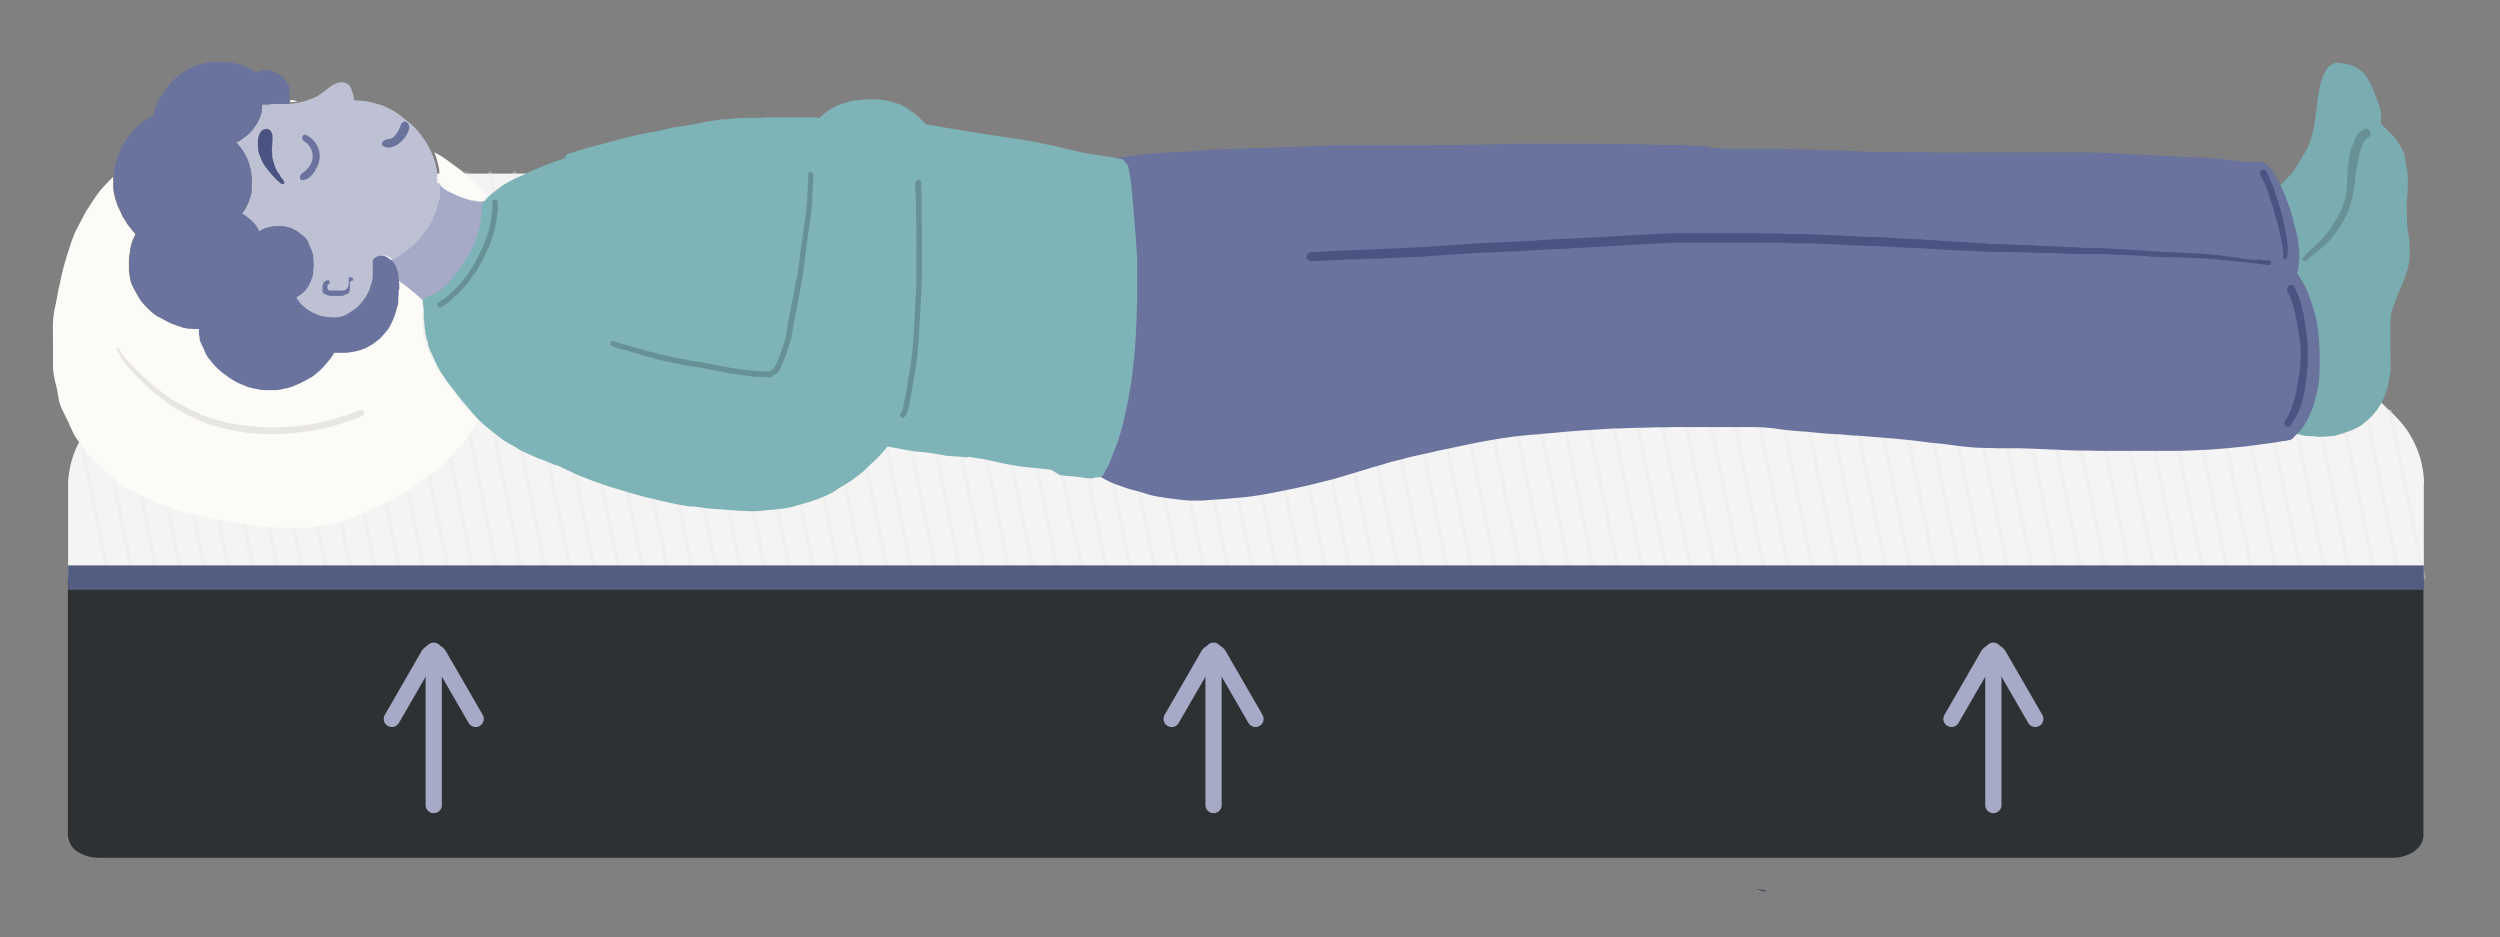 <?xml version="1.0" encoding="UTF-8"?> <svg xmlns="http://www.w3.org/2000/svg" viewBox="0 0 615.53 230.78"><rect x="0" y="0" width="615.53" height="230.78" fill="#808080" stroke="none"/><title>pressure_relief</title><g id="aa5f76d6-426e-48f8-af8c-0feb304d6abc" data-name="Draw Layer"><path d="M434.78,219.52c-.93-.19-1.83-.42-2.69-.68l2.56.37Z" fill="#273c53"></path><path d="M596.77,119.41v22.8h-580V120c0-.46,0-.93,0-1.39a21.92,21.92,0,0,1,.4-3.14,23.59,23.59,0,0,1,2.66-7.25,22.38,22.38,0,0,1,1.61-2.48,23.22,23.22,0,0,1,2-2.34c.17-.19.35-.37.54-.55l1.41-1.37L27,100l2-1.91,2.26-2.2,3.05-3h0l2.63-2.55,2.88-2.81,3-2.87,2.57-2.5,14.29-13.9,2.57-2.49,2.95-2.87,2.5-2.43,0,0,5.38-5.25,2-1.91,1.69-1.64,2-1.91,2.26-2.2,2.13-2.07.08-.07a9.28,9.28,0,0,1,6.42-2.68H523.85a6.06,6.06,0,0,1,.85,0,8.76,8.76,0,0,1,3,.86,10.29,10.29,0,0,1,2.62,1.84l4.79,4.6,2.25,2.16,2,1.87,1.12,1.08L542.41,57l2.25,2.16L547,61.42h0L550.71,65h0l3,2.89h0l3.07,3L559,72.93l4.07,3.91,8.62,8.28,1.62,1.55L576,89.24l3.07,3,2,1.87h0l5.86,5.63,1.95,1.88.6.57c.17.17.35.34.5.51a20.65,20.65,0,0,1,1.76,2,23.08,23.08,0,0,1,3.06,5.11,23.27,23.27,0,0,1,1.72,5.79,21.85,21.85,0,0,1,.31,3.53C596.77,119.2,596.77,119.3,596.77,119.41Z" fill="#f4f4f4"></path><path d="M596.68,142.21v63.43c0,2.21-1.76,4.11-4.32,5a9.56,9.56,0,0,1-2.26.51c-.35,0-.71.05-1.08.05H24.39a10.4,10.4,0,0,1-2.54-.31,8.68,8.68,0,0,1-1.91-.72,5.31,5.31,0,0,1-3.22-4.54V142.21Z" fill="#2e3133"></path><path d="M26.77,142.71a.5.5,0,0,1-.49-.4l-6.86-34a.5.5,0,1,1,1-.19l6.86,34a.48.48,0,0,1-.39.58Z" fill="#eae9e8" opacity="0.32"></path><path d="M32.77,142.71a.5.5,0,0,1-.49-.4l-8.07-40a.51.51,0,0,1,.39-.59.5.5,0,0,1,.59.4l8.07,40a.48.48,0,0,1-.39.58Z" fill="#eae9e8" opacity="0.32"></path><path d="M38.77,142.71a.5.5,0,0,1-.49-.4l-9-44.89a.5.5,0,1,1,1-.19l9,44.89a.48.48,0,0,1-.39.58Z" fill="#eae9e8" opacity="0.32"></path><path d="M44.77,142.71a.5.5,0,0,1-.49-.4l-10-49.77a.5.5,0,1,1,1-.19l10,49.77a.48.48,0,0,1-.39.58Z" fill="#eae9e8" opacity="0.32"></path><path d="M50.77,142.71a.5.5,0,0,1-.49-.4l-11-54.65a.51.51,0,0,1,.39-.59.5.5,0,0,1,.59.39l11,54.66a.48.48,0,0,1-.39.58Z" fill="#eae9e8" opacity="0.32"></path><path d="M56.77,142.71a.5.5,0,0,1-.49-.4l-12-59.52a.51.51,0,0,1,.39-.59.5.5,0,0,1,.59.4l12,59.52a.48.48,0,0,1-.39.58Z" fill="#eae9e8" opacity="0.32"></path><path d="M62.77,142.71a.5.5,0,0,1-.49-.4l-13-64.4a.51.51,0,0,1,.39-.59.49.49,0,0,1,.59.39l13,64.41a.48.48,0,0,1-.39.58Z" fill="#eae9e8" opacity="0.32"></path><path d="M68.77,142.71a.5.5,0,0,1-.49-.4L54.31,73a.51.51,0,0,1,.39-.59.5.5,0,0,1,.59.39l14,69.29a.48.48,0,0,1-.39.58Z" fill="#eae9e8" opacity="0.32"></path><path d="M74.77,142.71a.5.5,0,0,1-.49-.4l-15-74.16a.51.51,0,0,1,.39-.59.5.5,0,0,1,.59.4l15,74.16a.48.48,0,0,1-.39.58Z" fill="#eae9e8" opacity="0.32"></path><path d="M80.77,142.71a.5.5,0,0,1-.49-.4l-15.94-79a.51.51,0,0,1,.39-.59.5.5,0,0,1,.59.39l15.94,79a.48.48,0,0,1-.39.58Z" fill="#eae9e8" opacity="0.32"></path><path d="M86.77,142.71a.5.5,0,0,1-.49-.4L69.36,58.4a.51.51,0,0,1,.39-.59.5.5,0,0,1,.59.4l16.92,83.91a.48.48,0,0,1-.39.58Z" fill="#eae9e8" opacity="0.32"></path><path d="M92.77,142.71a.5.5,0,0,1-.49-.4L74.37,53.52a.51.51,0,0,1,.39-.59.49.49,0,0,1,.59.4l17.91,88.79a.48.48,0,0,1-.39.58Z" fill="#eae9e8" opacity="0.32"></path><path d="M98.77,142.71a.5.5,0,0,1-.49-.4L79.39,48.64a.51.51,0,0,1,.39-.59.49.49,0,0,1,.59.4l18.89,93.67a.48.48,0,0,1-.39.58Z" fill="#eae9e8" opacity="0.32"></path><path d="M104.77,142.71a.5.5,0,0,1-.49-.4L84.47,44.1a.51.51,0,0,1,.39-.59.49.49,0,0,1,.59.4l19.81,98.21a.48.48,0,0,1-.39.58Z" fill="#eae9e8" opacity="0.32"></path><path d="M110.77,142.71a.5.5,0,0,1-.49-.4L90.21,42.8a.51.51,0,0,1,.39-.59.5.5,0,0,1,.59.4l20.07,99.51a.48.48,0,0,1-.39.58Z" fill="#eae9e8" opacity="0.32"></path><path d="M116.77,142.71a.5.5,0,0,1-.49-.4L96.21,42.8a.51.51,0,0,1,.39-.59.5.5,0,0,1,.59.4l20.07,99.51a.48.48,0,0,1-.39.58Z" fill="#eae9e8" opacity="0.32"></path><path d="M122.77,142.71a.5.5,0,0,1-.49-.4L102.21,42.8a.51.51,0,0,1,.39-.59.5.5,0,0,1,.59.4l20.07,99.51a.48.48,0,0,1-.39.58Z" fill="#eae9e8" opacity="0.32"></path><path d="M128.77,142.71a.5.5,0,0,1-.49-.4L108.21,42.8a.51.51,0,0,1,.39-.59.5.5,0,0,1,.59.4l20.07,99.51a.48.48,0,0,1-.39.58Z" fill="#eae9e8" opacity="0.32"></path><path d="M134.77,142.71a.5.5,0,0,1-.49-.4L114.21,42.8a.51.51,0,0,1,.39-.59.5.5,0,0,1,.59.4l20.07,99.51a.48.48,0,0,1-.39.58Z" fill="#eae9e8" opacity="0.32"></path><path d="M140.77,142.71a.5.5,0,0,1-.49-.4L120.21,42.8a.51.51,0,0,1,.39-.59.5.5,0,0,1,.59.4l20.07,99.51a.48.48,0,0,1-.39.58Z" fill="#eae9e8" opacity="0.32"></path><path d="M146.77,142.71a.5.5,0,0,1-.49-.4L126.21,42.8a.51.51,0,0,1,.39-.59.5.5,0,0,1,.59.4l20.07,99.51a.48.48,0,0,1-.39.58Z" fill="#eae9e8" opacity="0.32"></path><path d="M152.77,142.71a.5.5,0,0,1-.49-.4L132.21,42.8a.51.51,0,0,1,.39-.59.5.5,0,0,1,.59.4l20.07,99.51a.48.48,0,0,1-.39.58Z" fill="#eae9e8" opacity="0.32"></path><path d="M158.77,142.71a.5.5,0,0,1-.49-.4L138.21,42.8a.51.51,0,0,1,.39-.59.5.5,0,0,1,.59.4l20.07,99.51a.48.48,0,0,1-.39.58Z" fill="#eae9e8" opacity="0.32"></path><path d="M164.77,142.71a.5.5,0,0,1-.49-.4L144.21,42.8a.51.51,0,0,1,.39-.59.5.5,0,0,1,.59.4l20.07,99.51a.48.48,0,0,1-.39.58Z" fill="#eae9e8" opacity="0.32"></path><path d="M170.77,142.71a.5.5,0,0,1-.49-.4L150.21,42.8a.51.51,0,0,1,.39-.59.5.5,0,0,1,.59.4l20.07,99.51a.48.48,0,0,1-.39.58Z" fill="#eae9e8" opacity="0.32"></path><path d="M176.77,142.71a.5.5,0,0,1-.49-.4L156.21,42.8a.51.51,0,0,1,.39-.59.5.5,0,0,1,.59.4l20.07,99.51a.48.48,0,0,1-.39.58Z" fill="#eae9e8" opacity="0.32"></path><path d="M182.77,142.71a.5.5,0,0,1-.49-.4L162.21,42.8a.51.51,0,0,1,.39-.59.5.5,0,0,1,.59.4l20.07,99.51a.48.48,0,0,1-.39.58Z" fill="#eae9e8" opacity="0.32"></path><path d="M188.77,142.71a.5.5,0,0,1-.49-.4L168.21,42.8a.51.51,0,0,1,.39-.59.5.5,0,0,1,.59.4l20.07,99.51a.48.48,0,0,1-.39.58Z" fill="#eae9e8" opacity="0.32"></path><path d="M194.77,142.71a.5.5,0,0,1-.49-.4L174.21,42.8a.51.51,0,0,1,.39-.59.5.5,0,0,1,.59.4l20.07,99.51a.48.48,0,0,1-.39.58Z" fill="#eae9e8" opacity="0.32"></path><path d="M200.77,142.71a.5.5,0,0,1-.49-.4L180.21,42.8a.51.51,0,0,1,.39-.59.5.5,0,0,1,.59.4l20.07,99.51a.48.48,0,0,1-.39.58Z" fill="#eae9e8" opacity="0.32"></path><path d="M206.77,142.71a.5.5,0,0,1-.49-.4L186.21,42.8a.51.51,0,0,1,.39-.59.5.5,0,0,1,.59.4l20.07,99.51a.48.48,0,0,1-.39.58Z" fill="#eae9e8" opacity="0.32"></path><path d="M212.77,142.71a.5.5,0,0,1-.49-.4L192.21,42.8a.51.51,0,0,1,.39-.59.5.5,0,0,1,.59.4l20.07,99.51a.48.48,0,0,1-.39.58Z" fill="#eae9e8" opacity="0.32"></path><path d="M218.77,142.71a.5.5,0,0,1-.49-.4L198.21,42.8a.51.51,0,0,1,.39-.59.5.5,0,0,1,.59.4l20.07,99.51a.48.48,0,0,1-.39.58Z" fill="#eae9e8" opacity="0.32"></path><path d="M224.77,142.71a.5.5,0,0,1-.49-.4L204.21,42.8a.51.51,0,0,1,.39-.59.5.5,0,0,1,.59.4l20.07,99.51a.48.48,0,0,1-.39.58Z" fill="#eae9e8" opacity="0.32"></path><path d="M230.77,142.71a.5.5,0,0,1-.49-.4L210.21,42.8a.51.51,0,0,1,.39-.59.5.5,0,0,1,.59.4l20.07,99.51a.48.48,0,0,1-.39.58Z" fill="#eae9e8" opacity="0.32"></path><path d="M236.77,142.71a.5.5,0,0,1-.49-.4L216.21,42.8a.51.51,0,0,1,.39-.59.5.5,0,0,1,.59.4l20.07,99.51a.48.48,0,0,1-.39.58Z" fill="#eae9e8" opacity="0.32"></path><path d="M242.77,142.71a.5.5,0,0,1-.49-.4L222.21,42.8a.51.51,0,0,1,.39-.59.5.5,0,0,1,.59.4l20.07,99.51a.48.48,0,0,1-.39.58Z" fill="#eae9e8" opacity="0.32"></path><path d="M248.77,142.71a.5.5,0,0,1-.49-.4L228.21,42.8a.51.51,0,0,1,.39-.59.5.5,0,0,1,.59.4l20.07,99.51a.48.48,0,0,1-.39.58Z" fill="#eae9e8" opacity="0.32"></path><path d="M254.77,142.71a.5.5,0,0,1-.49-.4L234.21,42.8a.51.51,0,0,1,.39-.59.5.5,0,0,1,.59.4l20.07,99.51a.48.48,0,0,1-.39.58Z" fill="#eae9e8" opacity="0.32"></path><path d="M260.77,142.71a.5.5,0,0,1-.49-.4L240.21,42.8a.51.51,0,0,1,.39-.59.5.5,0,0,1,.59.4l20.07,99.51a.48.48,0,0,1-.39.58Z" fill="#eae9e8" opacity="0.32"></path><path d="M266.77,142.71a.5.5,0,0,1-.49-.4L246.21,42.8a.51.51,0,0,1,.39-.59.5.5,0,0,1,.59.4l20.07,99.51a.48.48,0,0,1-.39.58Z" fill="#eae9e8" opacity="0.32"></path><path d="M272.77,142.71a.5.5,0,0,1-.49-.4L252.21,42.8a.51.51,0,0,1,.39-.59.5.5,0,0,1,.59.4l20.07,99.51a.48.48,0,0,1-.39.58Z" fill="#eae9e8" opacity="0.32"></path><path d="M278.77,142.71a.5.5,0,0,1-.49-.4L258.21,42.8a.51.51,0,0,1,.39-.59.5.5,0,0,1,.59.4l20.07,99.51a.48.48,0,0,1-.39.58Z" fill="#eae9e8" opacity="0.32"></path><path d="M284.77,142.71a.5.5,0,0,1-.49-.4L264.21,42.8a.51.51,0,0,1,.39-.59.5.5,0,0,1,.59.4l20.07,99.51a.48.48,0,0,1-.39.58Z" fill="#eae9e8" opacity="0.32"></path><path d="M290.77,142.71a.5.5,0,0,1-.49-.4L270.21,42.8a.51.51,0,0,1,.39-.59.5.5,0,0,1,.59.4l20.07,99.51a.48.48,0,0,1-.39.58Z" fill="#eae9e8" opacity="0.32"></path><path d="M296.77,142.71a.5.5,0,0,1-.49-.4L276.21,42.8a.51.51,0,0,1,.39-.59.5.5,0,0,1,.59.4l20.07,99.51a.48.48,0,0,1-.39.58Z" fill="#eae9e8" opacity="0.32"></path><path d="M302.77,142.71a.5.5,0,0,1-.49-.4L282.21,42.8a.51.51,0,0,1,.39-.59.5.5,0,0,1,.59.4l20.07,99.51a.48.48,0,0,1-.39.58Z" fill="#eae9e8" opacity="0.32"></path><path d="M308.77,142.71a.5.5,0,0,1-.49-.4L288.21,42.8a.51.51,0,0,1,.39-.59.5.5,0,0,1,.59.4l20.07,99.51a.48.48,0,0,1-.39.58Z" fill="#eae9e8" opacity="0.32"></path><path d="M314.77,142.71a.5.5,0,0,1-.49-.4L294.21,42.8a.51.51,0,0,1,.39-.59.5.5,0,0,1,.59.4l20.07,99.51a.48.48,0,0,1-.39.58Z" fill="#eae9e8" opacity="0.32"></path><path d="M320.77,142.71a.5.5,0,0,1-.49-.4L300.21,42.8a.51.51,0,0,1,.39-.59.5.5,0,0,1,.59.4l20.07,99.51a.48.48,0,0,1-.39.58Z" fill="#eae9e8" opacity="0.32"></path><path d="M326.77,142.71a.5.5,0,0,1-.49-.4L306.21,42.8a.51.51,0,0,1,.39-.59.5.5,0,0,1,.59.4l20.07,99.51a.48.48,0,0,1-.39.58Z" fill="#eae9e8" opacity="0.32"></path><path d="M332.77,142.71a.5.5,0,0,1-.49-.4L312.21,42.8a.51.51,0,0,1,.39-.59.5.5,0,0,1,.59.4l20.07,99.51a.48.48,0,0,1-.39.58Z" fill="#eae9e8" opacity="0.32"></path><path d="M338.77,142.71a.5.5,0,0,1-.49-.4L318.21,42.8a.51.51,0,0,1,.39-.59.5.5,0,0,1,.59.4l20.07,99.51a.48.48,0,0,1-.39.58Z" fill="#eae9e8" opacity="0.32"></path><path d="M344.77,142.71a.5.5,0,0,1-.49-.4L324.21,42.8a.51.51,0,0,1,.39-.59.5.5,0,0,1,.59.4l20.07,99.51a.48.48,0,0,1-.39.58Z" fill="#eae9e8" opacity="0.32"></path><path d="M350.77,142.71a.5.5,0,0,1-.49-.4L330.21,42.8a.51.51,0,0,1,.39-.59.5.5,0,0,1,.59.4l20.07,99.51a.48.48,0,0,1-.39.58Z" fill="#eae9e8" opacity="0.32"></path><path d="M356.77,142.71a.5.5,0,0,1-.49-.4L336.21,42.8a.51.51,0,0,1,.39-.59.5.5,0,0,1,.59.4l20.07,99.51a.48.48,0,0,1-.39.58Z" fill="#eae9e8" opacity="0.32"></path><path d="M362.77,142.71a.5.5,0,0,1-.49-.4L342.21,42.8a.51.51,0,0,1,.39-.59.5.5,0,0,1,.59.4l20.07,99.51a.48.48,0,0,1-.39.58Z" fill="#eae9e8" opacity="0.32"></path><path d="M368.77,142.71a.5.5,0,0,1-.49-.4L348.21,42.8a.51.51,0,0,1,.39-.59.5.5,0,0,1,.59.4l20.07,99.51a.48.48,0,0,1-.39.58Z" fill="#eae9e8" opacity="0.32"></path><path d="M374.77,142.71a.5.5,0,0,1-.49-.4L354.21,42.8a.51.51,0,0,1,.39-.59.5.5,0,0,1,.59.4l20.07,99.51a.48.48,0,0,1-.39.58Z" fill="#eae9e8" opacity="0.32"></path><path d="M380.77,142.71a.5.5,0,0,1-.49-.4L360.21,42.8a.51.51,0,0,1,.39-.59.5.5,0,0,1,.59.4l20.07,99.51a.48.48,0,0,1-.39.58Z" fill="#eae9e8" opacity="0.32"></path><path d="M386.77,142.71a.5.5,0,0,1-.49-.4L366.21,42.8a.51.51,0,0,1,.39-.59.5.5,0,0,1,.59.4l20.07,99.51a.48.48,0,0,1-.39.58Z" fill="#eae9e8" opacity="0.32"></path><path d="M392.77,142.71a.5.5,0,0,1-.49-.4L372.21,42.8a.51.51,0,0,1,.39-.59.5.5,0,0,1,.59.4l20.07,99.51a.48.48,0,0,1-.39.58Z" fill="#eae9e8" opacity="0.32"></path><path d="M398.77,142.71a.5.5,0,0,1-.49-.4L378.21,42.8a.51.51,0,0,1,.39-.59.5.5,0,0,1,.59.4l20.07,99.51a.48.48,0,0,1-.39.58Z" fill="#eae9e8" opacity="0.32"></path><path d="M404.77,142.71a.5.5,0,0,1-.49-.4L384.21,42.8a.51.51,0,0,1,.39-.59.5.5,0,0,1,.59.4l20.07,99.51a.48.48,0,0,1-.39.58Z" fill="#eae9e8" opacity="0.32"></path><path d="M410.77,142.71a.5.5,0,0,1-.49-.4L390.21,42.8a.51.51,0,0,1,.39-.59.5.5,0,0,1,.59.4l20.07,99.51a.48.48,0,0,1-.39.58Z" fill="#eae9e8" opacity="0.32"></path><path d="M416.77,142.71a.5.5,0,0,1-.49-.4L396.21,42.8a.51.51,0,0,1,.39-.59.5.5,0,0,1,.59.4l20.07,99.51a.48.48,0,0,1-.39.58Z" fill="#eae9e8" opacity="0.32"></path><path d="M422.77,142.71a.5.5,0,0,1-.49-.4L402.21,42.8a.51.51,0,0,1,.39-.59.5.5,0,0,1,.59.4l20.07,99.51a.48.48,0,0,1-.39.58Z" fill="#eae9e8" opacity="0.32"></path><path d="M428.77,142.71a.5.5,0,0,1-.49-.4L408.21,42.8a.51.51,0,0,1,.39-.59.5.5,0,0,1,.59.4l20.07,99.51a.48.48,0,0,1-.39.58Z" fill="#eae9e8" opacity="0.32"></path><path d="M434.77,142.71a.5.5,0,0,1-.49-.4L414.21,42.8a.51.51,0,0,1,.39-.59.5.5,0,0,1,.59.4l20.07,99.51a.48.48,0,0,1-.39.58Z" fill="#eae9e8" opacity="0.32"></path><path d="M440.77,142.71a.5.5,0,0,1-.49-.4L420.21,42.8a.51.51,0,0,1,.39-.59.5.5,0,0,1,.59.4l20.07,99.51a.48.48,0,0,1-.39.58Z" fill="#eae9e8" opacity="0.32"></path><path d="M446.77,142.71a.5.5,0,0,1-.49-.4L426.21,42.8a.51.51,0,0,1,.39-.59.5.5,0,0,1,.59.4l20.07,99.51a.48.48,0,0,1-.39.58Z" fill="#eae9e8" opacity="0.32"></path><path d="M452.77,142.71a.5.5,0,0,1-.49-.4L432.21,42.8a.51.51,0,0,1,.39-.59.5.5,0,0,1,.59.4l20.07,99.51a.48.48,0,0,1-.39.58Z" fill="#eae9e8" opacity="0.32"></path><path d="M458.77,142.71a.5.5,0,0,1-.49-.4L438.21,42.8a.51.51,0,0,1,.39-.59.5.5,0,0,1,.59.4l20.07,99.51a.48.48,0,0,1-.39.58Z" fill="#eae9e8" opacity="0.32"></path><path d="M464.77,142.71a.5.5,0,0,1-.49-.4L444.21,42.8a.51.51,0,0,1,.39-.59.5.5,0,0,1,.59.4l20.07,99.51a.48.48,0,0,1-.39.58Z" fill="#eae9e8" opacity="0.32"></path><path d="M470.77,142.71a.5.5,0,0,1-.49-.4L450.21,42.8a.51.51,0,0,1,.39-.59.5.5,0,0,1,.59.4l20.07,99.51a.48.48,0,0,1-.39.58Z" fill="#eae9e8" opacity="0.32"></path><path d="M476.77,142.71a.5.5,0,0,1-.49-.4L456.21,42.8a.51.51,0,0,1,.39-.59.5.5,0,0,1,.59.4l20.07,99.51a.48.48,0,0,1-.39.58Z" fill="#eae9e8" opacity="0.32"></path><path d="M482.77,142.71a.5.5,0,0,1-.49-.4L462.21,42.8a.51.51,0,0,1,.39-.59.5.5,0,0,1,.59.4l20.07,99.51a.48.48,0,0,1-.39.58Z" fill="#eae9e8" opacity="0.32"></path><path d="M488.77,142.71a.5.5,0,0,1-.49-.4L468.21,42.8a.51.51,0,0,1,.39-.59.5.5,0,0,1,.59.4l20.07,99.51a.48.48,0,0,1-.39.58Z" fill="#eae9e8" opacity="0.32"></path><path d="M494.77,142.71a.5.5,0,0,1-.49-.4L474.21,42.8a.51.51,0,0,1,.39-.59.5.5,0,0,1,.59.4l20.07,99.51a.48.48,0,0,1-.39.58Z" fill="#eae9e8" opacity="0.32"></path><path d="M500.77,142.71a.5.5,0,0,1-.49-.4L480.21,42.8a.51.51,0,0,1,.39-.59.5.5,0,0,1,.59.4l20.07,99.51a.48.48,0,0,1-.39.58Z" fill="#eae9e8" opacity="0.32"></path><path d="M506.77,142.71a.5.5,0,0,1-.49-.4L486.21,42.8a.51.51,0,0,1,.39-.59.5.5,0,0,1,.59.4l20.07,99.51a.48.48,0,0,1-.39.58Z" fill="#eae9e8" opacity="0.32"></path><path d="M512.77,142.71a.5.5,0,0,1-.49-.4L492.21,42.8a.51.51,0,0,1,.39-.59.5.5,0,0,1,.59.4l20.07,99.51a.48.48,0,0,1-.39.58Z" fill="#eae9e8" opacity="0.32"></path><path d="M518.77,142.71a.5.5,0,0,1-.49-.4L498.21,42.8a.51.51,0,0,1,.39-.59.5.5,0,0,1,.59.4l20.07,99.51a.48.48,0,0,1-.39.58Z" fill="#eae9e8" opacity="0.32"></path><path d="M524.77,142.71a.5.5,0,0,1-.49-.4L504.21,42.8a.51.51,0,0,1,.39-.59.5.5,0,0,1,.59.4l20.07,99.51a.48.48,0,0,1-.39.58Z" fill="#eae9e8" opacity="0.32"></path><path d="M530.77,142.71a.5.5,0,0,1-.49-.4L510.21,42.8a.51.51,0,0,1,.39-.59.5.5,0,0,1,.59.4l20.07,99.51a.48.48,0,0,1-.39.58Z" fill="#eae9e8" opacity="0.32"></path><path d="M536.77,142.71a.5.5,0,0,1-.49-.4L516.21,42.8a.51.51,0,0,1,.39-.59.5.5,0,0,1,.59.4l20.07,99.51a.48.48,0,0,1-.39.58Z" fill="#eae9e8" opacity="0.32"></path><path d="M542.77,142.71a.5.5,0,0,1-.49-.4L522.21,42.8a.51.51,0,0,1,.39-.59.5.5,0,0,1,.59.4l20.07,99.51a.48.48,0,0,1-.39.58Z" fill="#eae9e8" opacity="0.32"></path><path d="M548.77,142.71a.5.5,0,0,1-.49-.4L528.55,44.48a.51.51,0,0,1,.39-.59.49.49,0,0,1,.59.4l19.73,97.83a.48.48,0,0,1-.39.58Z" fill="#eae9e8" opacity="0.32"></path><path d="M554.77,142.71a.5.5,0,0,1-.49-.4L535.94,51.39a.51.51,0,0,1,.39-.59.5.5,0,0,1,.59.4l18.34,90.92a.48.48,0,0,1-.39.58Z" fill="#eae9e8" opacity="0.32"></path><path d="M560.77,142.71a.5.5,0,0,1-.49-.4L543.39,58.54a.5.5,0,1,1,1-.19l16.89,83.77a.48.48,0,0,1-.39.58Z" fill="#eae9e8" opacity="0.32"></path><path d="M566.77,142.71a.5.5,0,0,1-.49-.4L550.82,65.57a.51.51,0,0,1,.5-.5.5.5,0,0,1,.5.5h0l15.44,76.54a.48.48,0,0,1-.39.58Z" fill="#eae9e8" opacity="0.32"></path><path d="M572.77,142.71a.5.5,0,0,1-.49-.4l-14-69.49a.51.51,0,0,1,.39-.59.5.5,0,0,1,.59.39l14,69.5a.48.48,0,0,1-.39.58Z" fill="#eae9e8" opacity="0.32"></path><path d="M578.77,142.71a.5.5,0,0,1-.49-.4L565.7,79.86a.51.51,0,0,1,.5-.5.5.5,0,0,1,.5.5h0l12.56,62.25a.48.48,0,0,1-.39.58Z" fill="#eae9e8" opacity="0.32"></path><path d="M584.77,142.71a.5.5,0,0,1-.49-.4l-11.13-55.2a.51.51,0,0,1,.39-.59.5.5,0,0,1,.59.4l11.13,55.2a.48.48,0,0,1-.39.58Z" fill="#eae9e8" opacity="0.32"></path><path d="M590.77,142.71a.5.5,0,0,1-.49-.4l-9.69-48.06a.51.51,0,0,1,.39-.59.5.5,0,0,1,.59.4l9.69,48.06a.48.48,0,0,1-.39.58Z" fill="#eae9e8" opacity="0.32"></path><path d="M596.77,142.71a.5.5,0,0,1-.5-.5L588,101.4a.51.51,0,0,1,.39-.59.49.49,0,0,1,.59.4l8.26,41A.5.5,0,0,1,596.77,142.71Z" fill="#eae9e8" opacity="0.32"></path><rect x="16.77" y="139.21" width="580" height="6" fill="#535d82"></rect><path d="M96.48,177l5.16-8.93,3.86-6.7a1.49,1.49,0,0,1,2.58,0l3.87,6.7,5.16,8.93" fill="none" stroke="#a6aac6" stroke-linecap="round" stroke-linejoin="round" stroke-width="4"></path><line x1="106.79" y1="198.21" x2="106.79" y2="160.21" fill="none" stroke="#a6aac6" stroke-linecap="round" stroke-linejoin="round" stroke-width="4"></line><path d="M288.48,177l5.16-8.93,3.86-6.7a1.49,1.49,0,0,1,2.58,0l3.87,6.7,5.16,8.93" fill="none" stroke="#a6aac6" stroke-linecap="round" stroke-linejoin="round" stroke-width="4"></path><line x1="298.79" y1="198.21" x2="298.79" y2="160.21" fill="none" stroke="#a6aac6" stroke-linecap="round" stroke-linejoin="round" stroke-width="4"></line><path d="M480.48,177l5.16-8.93,3.86-6.7a1.49,1.49,0,0,1,2.58,0l3.87,6.7,5.16,8.93" fill="none" stroke="#a6aac6" stroke-linecap="round" stroke-linejoin="round" stroke-width="4"></path><line x1="490.79" y1="198.21" x2="490.79" y2="160.21" fill="none" stroke="#a6aac6" stroke-linecap="round" stroke-linejoin="round" stroke-width="4"></line><path d="M63.6,24.69v.08h0A.22.22,0,0,1,63.6,24.69ZM119,47.11c-.16-.18-.33-.35-.5-.52l-.22-.22-.33-.35c-.19-.2-.39-.39-.58-.56s-.26-.26-.42-.44c-.34-.36-.71-.7-1.08-1l-.06-.06c-.63-.57-1.17-1-1.69-1.49s-1.34-1.07-1.93-1.5l-1-.71a26,26,0,0,0-2.86-2c-.49-.29-1-.55-1.43-.78a1.54,1.54,0,0,1,.08.19l.08.19v0a4.42,4.42,0,0,1,.24.6l.09.27.12.39.21.73.05.2c0,.19.1.4.14.59s0,.2.07.3a8.31,8.31,0,0,1,.18,1,2.46,2.46,0,0,1,0,.26l0,.16a1.5,1.5,0,0,1,0,.22l0,.23,0,.39v.06a2.11,2.11,0,0,0,0,.25c0,.07,0,.13,0,.2s0,.33,0,.5,0,.28,0,.42,0,.43,0,.65v.18a4,4,0,0,1,0,.69l.18.17.44.44.09.09c.13.12.26.24.4.35h0l.49.37.41.27.14.08,0,0,0,0,.09,0,.11.06a5.46,5.46,0,0,0,.49.26l.22.1.34.17.35.16.91.4.64.25.27.1.41.15c.44.16.89.3,1.27.42l.34.1h0l.07,0,.06,0,.1,0,.06,0,0,0,.17,0a10.76,10.76,0,0,0,1.28.26l.34,0,.25,0h.09a.49.49,0,0,1,0-.17.58.58,0,0,1,.41-.53l0,0,.05-.06,0,0,0,0,.14-.16.12-.14.05,0,.1-.12.11-.12.06-.07c.14-.16.3-.36.48-.54A13.55,13.55,0,0,0,119,47.11ZM72.75,24.77l-.17,0c-.38-.08-.77-.13-1.08-.17a.31.31,0,0,1,0,.1,2.37,2.37,0,0,1-.08.34.61.61,0,0,1-.07.14h.29l.63-.05.68-.11.37-.06Zm-8,1a.09.09,0,0,0,0,.05l.06-.05Z" fill="#fdfbf7"></path><path d="M117.79,103.11l-.21.43-.3.61-.14.3a10,10,0,0,1-.48.92c-.24.42-.52.83-.78,1.22v0l-.21.31a14.32,14.32,0,0,1-1,1.35c-.37.44-.69.8-1,1.12l-1.53,1.7-.42.47-.53.59c-.45.52-.93,1.06-1.42,1.56a28.54,28.54,0,0,1-2.68,2.3c-1.45,1.13-3,2.2-4.5,3.29l-.61.43c-.57.42-1.16.84-1.77,1.21l-.41.26-.88.54c-.24.15-.5.29-.74.42l-.47.26a33.88,33.88,0,0,1-3,1.57c-.34.16-.68.3-1,.45l-1,.42a2.43,2.43,0,0,1-.46.22l-.06,0c-.52.27-1,.49-1.42.69-.69.31-1.6.71-2.54,1.09-.41.16-.83.35-1.24.52l-1.18.51a13.26,13.26,0,0,1-1.25.45c-.52.15-1,.25-1.62.36l-.78.16c-1,.22-2.07.44-3.12.61l-.63.09-1,.16a11.28,11.28,0,0,1-1.71.22c-.56,0-1.17,0-1.91,0H71.35c-.37,0-.68,0-1,0l-.79,0c-.61,0-1.24-.08-1.87-.1l-1.38-.06a17.69,17.69,0,0,1-2-.2c-.87-.12-1.86-.26-2.82-.35s-1.79-.2-2.61-.33c-.52-.08-1-.19-1.56-.3l-1.19-.25c-1-.18-2-.38-2.73-.55-1.74-.37-3.52-.7-5.06-1-.86-.16-1.76-.33-2.62-.56s-2-.6-2.68-.86l-.94-.32c-.67-.22-1.36-.45-2-.7l-.29-.11a20.55,20.55,0,0,1-2.07-.86l-.65-.33c-.51-.26-1-.53-1.55-.78l-.93-.45-1.16-.56c-.37-.19-.76-.35-1.13-.51s-.68-.29-1-.46a11.94,11.94,0,0,1-2.6-1.74l-1.41-1.26-.23-.21c-.3-.27-.58-.52-.87-.76l-.28-.22a4.64,4.64,0,0,1-.66-.59,10.81,10.81,0,0,0-1-1c-.34-.31-.69-.6-1-.84a2.12,2.12,0,0,1-.72-1.23l-.29-.23A8.06,8.06,0,0,1,21,110.89l-.33-.46-.4-.55-.54-.71c-.3-.39-.61-.79-.9-1.2a18.81,18.81,0,0,1-1-1.79l0-.07c-.25-.48-.53-1-.78-1.67-.08-.22-.19-.46-.32-.73l-.12-.24c-.2-.38-.41-.76-.59-1.15l-.17-.35c-.1-.2-.19-.4-.29-.59l0-.07a9.18,9.18,0,0,1-.64-1.39A10.15,10.15,0,0,1,14.4,98c-.11-.74-.24-1.5-.4-2.31l-.21-.89a27.21,27.21,0,0,1-.62-3,15.83,15.83,0,0,1-.12-2.45c0-.69,0-1.38,0-2.06V87c0-.35,0-.69,0-1s0-.93,0-1.39v-.2c0-.71-.05-1.44,0-2.15A29.8,29.8,0,0,1,13.08,79l0-.27c.09-.75.17-1.52.31-2.27.09-.51.2-1,.31-1.53.07-.33.14-.65.2-1,.11-.52.21-1.06.3-1.57.06-.29.11-.58.16-.87.14-.72.32-1.44.49-2.14l0-.2c.09-.38.18-.76.26-1.13s.21-.9.32-1.35c.47-1.83,1-3.61,1.47-5,.19-.62.41-1.32.64-2s.57-1.55.87-2.25.63-1.36,1-2l.13-.27c.17-.33.35-.66.53-1s.4-.75.59-1.13a17.9,17.9,0,0,1,1.11-1.88c.1-.16.2-.32.31-.48.42-.68.83-1.29,1.23-1.88s.82-1.16,1.3-1.79a12.36,12.36,0,0,1,1-1.14l.42-.44.18-.2.55-.57.39-.4.49-.49.22-.22c0,.19,0,.36,0,.52s0,.51,0,.77v.28c0,.13,0,.26,0,.39s0,.45,0,.68.06.66.13,1.1.17.82.25,1.17c0,.15.09.31.14.45l0,.09.18.56.12.37c.07.21.14.43.22.64v0c.07.17.13.34.21.5l.27.54a1.24,1.24,0,0,0,.1.2l.05.1.42.91,0,.08a8.44,8.44,0,0,0,.59,1c.18.27.34.55.51.83l.07.13a7.35,7.35,0,0,0,.61.86l.17.21c.17.21.35.43.52.66l.07.09a8,8,0,0,0,.7.84,1.59,1.59,0,0,1,.13.13l-.06.12,0,.06a.45.45,0,0,0-.06.12,3.59,3.59,0,0,0-.24.53l-.12.27a3.73,3.73,0,0,0-.17.37,3.78,3.78,0,0,0-.21.56c0,.06,0,.13-.07.2l-.09.29c0,.06,0,.11,0,.16a6.07,6.07,0,0,0-.17.59c-.05.21-.09.4-.13.59a1.7,1.7,0,0,1,0,.22c0,.11,0,.22,0,.33s-.06.23-.08.34a1.42,1.42,0,0,0-.05.22,3.8,3.8,0,0,0-.09.54c0,.18,0,.37-.05.6,0,.07,0,.15,0,.22s0,.22,0,.33l0,.33,0,.23a3.87,3.87,0,0,0,0,.48v.1c0,.18,0,.36,0,.55s0,.24,0,.36v.06a1.79,1.79,0,0,1,0,.23,7.83,7.83,0,0,0,.14,1.05,5.18,5.18,0,0,1,.1.56c0,.19.06.39.1.58a6,6,0,0,0,.32,1.16,7.29,7.29,0,0,0,.37.74l.17.3.15.3c0,.08.08.17.13.25s.21.39.31.56l.09.16c.17.31.34.62.52.93l.34.52c.09.14.19.27.3.41l.05.08a17.29,17.29,0,0,0,1.68,1.85l.54.49.06.06c.23.21.42.37.62.53a9.13,9.13,0,0,0,1.28.86h0l0,0h0l.1.06,0,0h.09l.55.3.51.27c.36.2.73.41,1.12.61a12.06,12.06,0,0,0,1.79.74l.49.17.28.11.87.3a5.83,5.83,0,0,0,.66.17l.67.11.26,0a7.33,7.33,0,0,0,.94.13l.73,0h.79V82a3.11,3.11,0,0,0,.06.59,2.34,2.34,0,0,0,.09.38.94.94,0,0,0,0,.16c0,.08,0,.16,0,.25l.09.4a3.79,3.79,0,0,0,.19.54c.15.37.32.73.47,1a2.26,2.26,0,0,0,.11.22l.15.3v0h0l.1.25.09.25a3.19,3.19,0,0,0,.14.35l.19.35,0,.06.1.17c.09.17.19.33.29.49s.21.31.31.46l.11.16L52,89c.11.15.24.29.36.43l.13.14.13.16.27.3.22.23.16.15a2.37,2.37,0,0,0,.27.28l.26.23,0,0,.27.24a4,4,0,0,0,.31.27c.2.18.41.34.62.51s.36.27.54.4l.09.06.27.2.33.24c.13.09.26.18.4.26l.24.17c.21.14.46.3.72.45l.68.37.67.35.08,0,.26.13.27.12.1,0,.67.3a6.37,6.37,0,0,0,.64.27l.42.13h.05l.26.07c.23.06.46.13.7.17l.64.13.34.06h0l.11,0a3.91,3.91,0,0,0,.94.17l1,.06.34,0c.23,0,.46,0,.7,0h.31a5.59,5.59,0,0,0,.77,0l.27,0,.28,0,.42-.08.14,0c.26,0,.53-.09.79-.15s.5-.12.75-.18l.23,0,.5-.13.36-.12.11,0c.25-.08.49-.18.73-.27L72.4,95h0l.51-.2.53-.24.2-.09.8-.4.13-.06c.26-.13.52-.26.78-.41s.67-.37,1-.54.63-.39.88-.57.54-.41.87-.7a14.69,14.69,0,0,0,1.58-1.52l.37-.43.31-.36.24-.27.46-.53a9.28,9.28,0,0,0,.69-.93c.1-.16.2-.32.29-.49a1.28,1.28,0,0,0,.11-.2l.12-.2.43,0,.62,0h.83c.34,0,.69,0,1,0s.83-.09,1.21-.15.91-.14,1.33-.24a10.51,10.51,0,0,0,1.2-.34l.28-.09c.3-.11.6-.21.89-.35l.57-.31a3.72,3.72,0,0,1,.39-.21l.15-.09a6.18,6.18,0,0,0,1-.67l.48-.36.56-.43a8.31,8.31,0,0,0,.87-.82c.12-.15.25-.29.38-.44l.41-.47h0l.41-.48c.14-.17.27-.34.41-.54a5.14,5.14,0,0,0,.29-.51l0,0c.09-.14.17-.29.25-.44l0-.07a10.77,10.77,0,0,0,.53-1.1c.17-.4.32-.82.48-1.24q.12-.35.21-.69l.12-.37,0-.15a5.77,5.77,0,0,0,.23-.84A4.67,4.67,0,0,0,98,75c0-.28.05-.48.07-.68s0-.22,0-.33v-.25l0-.1a1.36,1.36,0,0,1,0-.2v0c0-.1,0-.2,0-.3v0l.06-.38c0-.08,0-.16,0-.25v-.28l0-.27v-.5c0-.14,0-.29,0-.43s0-.18,0-.26v-.12a1.93,1.93,0,0,1,0-.24,3.42,3.42,0,0,0,0-.44q0-.18-.06-.39c0-.07,0-.14,0-.22v-.08a5.79,5.79,0,0,0-.07-.6l0-.1a3.43,3.43,0,0,0-.06-.34l.37.27.41.35.2.17.5.44.28.25.21.18c.18.16.37.33.54.5v0l.36.34.25.25.62.61.14.13.07.07.17.17.4.42.09.09c.17.19.35.36.53.53l0,0,.06.07.29.28a.52.52,0,0,0,.11.1l.07.06a3.08,3.08,0,0,0,.26.24.58.58,0,0,0,0,.19v0l0,.19v.24l0,.26v0a4.87,4.87,0,0,0,0,.85c0,.15,0,.31,0,.46s0,.34,0,.5,0,.08,0,.12v.08c0,.08,0,.15,0,.23v.08c0,.09,0,.17,0,.25l0,.17,0,.16c0,.16,0,.32,0,.47l0,.23c0,.15,0,.31.05.46s0,.07,0,.1v0s0,.05,0,.08,0,.22,0,.33v0c0,.08,0,.16,0,.23l0,.1v0c0,.16.06.35.1.54a1.33,1.33,0,0,1,0,.19v.06l0,.17c0,.09,0,.18,0,.27v0l0,.11c0,.13.05.26.09.42s0,.21.08.31l0,.12c0,.08,0,.16,0,.24v0l0,.11c.06.26.13.52.22.85l0,.14v0c.06.23.12.45.2.68s.19.55.29.83a1.42,1.42,0,0,1,0,.16l0,0V85l.06.17.15.4c.06.15.13.3.19.46l0,.06v0l0,0c.14.32.29.64.44,1v0c.09.18.17.35.24.52l.43.91.3.65.15.3.21.45a8,8,0,0,0,.36.72c.14.26.29.51.44.75s.26.41.39.6l0,0,0,0,0,0,.09.14.11.16.09.13c0,.06.09.12.13.19l.07.1,0,0c.1.14.22.31.32.47l.06.1.05.08,0,0v0c.08.12.15.25.24.37s.31.43.46.62l0,0,0,0c.18.24.33.43.49.62l.08.08.05.06,0,0c.19.28.4.55.59.8l0,0,.15.21.22.28.68.87.19.24,0,0c.34.42.71.89,1.09,1.35l0,.06,0,0,0,0,0,.06,0,0,.05,0,.3.36c.35.41.71.81,1,1.18s.65.73,1,1.18C117.29,102.55,117.53,102.83,117.79,103.11Z" fill="#fdfbf7"></path><path d="M28.92,85.72a.46.46,0,0,0-.17.28.55.55,0,0,0,.08.31l.44.73c.06.11.12.22.19.33.32.57.64,1.14,1,1.67a14,14,0,0,0,1.2,1.45L33,91.92c.44.49.88,1,1.35,1.45s1,.92,1.47,1.38.93.87,1.41,1.29c1,.87,2,1.67,3.07,2.47.51.4,1,.79,1.57,1.14s1.26.8,1.91,1.16,1.15.64,1.73,1,1.21.63,1.82.93,1.2.54,1.8.8,1.24.52,1.87.75,1.26.4,1.9.58,1.37.39,2.06.57c1.22.31,2.46.56,3.7.78.64.11,1.28.21,1.92.29l1.86.19c.68.06,1.37.12,2,.16l1,0,1,0c.71,0,1.42,0,2.12,0s1.31,0,2-.08,1.35-.13,2-.2l2-.22,1-.1,1-.14c.64-.09,1.26-.25,1.88-.39l2-.42,1.1-.28.9-.25c.63-.19,1.25-.4,1.88-.6s1.26-.4,1.88-.62l1.57-.56a6.12,6.12,0,0,0,1.63-.78.73.73,0,0,0,.24-.88.76.76,0,0,0-.4-.41.83.83,0,0,0-.58,0l-.43.17-.46.19c-.28.12-.57.22-.85.33-.59.21-1.18.44-1.78.62l-1.89.61c-.62.19-1.24.4-1.87.57l-.26.07c-.66.17-1.31.32-2,.45l-2,.41c-.64.14-1.3.23-2,.31l-1,.1-1,.12-1.35.14c-.45.05-.91.1-1.36.13-.92.07-1.84.08-2.75.1h-1c-1.3,0-2.6-.1-3.9-.22s-2.56-.24-3.83-.45c-.77-.12-1.52-.26-2.28-.41s-1.48-.32-2.22-.51c-.58-.16-1.17-.31-1.75-.49l-1-.29c-.33-.11-.65-.24-1-.37-.6-.23-1.2-.49-1.79-.76s-1.28-.58-1.92-.89l-.78-.4-1-.49c-.52-.28-1-.55-1.56-.84s-1.1-.64-1.61-1-1.1-.8-1.64-1.21c-1-.79-2.09-1.56-3.07-2.42-.46-.41-.92-.84-1.39-1.24s-1-.87-1.42-1.33l-1-1,.06.06c-.59-.61-1.2-1.21-1.8-1.81-.22-.22-.43-.44-.63-.67s-.46-.56-.67-.86-.42-.58-.62-.88-.39-.64-.59-1a.35.35,0,0,0-.32-.16.38.38,0,0,0-.26.08Zm.5,1.59,0,0,0,0Z" fill="#e8e6e3"></path><path d="M119.2,50.05c0,.15,0,.29,0,.4V51c0,.12,0,.23,0,.33A13.26,13.26,0,0,1,119,52.8l-.06.33,0,.07,0,.1c0,.15-.06.32-.09.47a.23.23,0,0,1,0,.07v.08l-.1.54c-.07.44-.14.87-.22,1.3s-.17.8-.3,1.28a8.53,8.53,0,0,1-.4,1.14c-.08.2-.16.38-.24.56l0,.06,0,.05-.26.59,0,.09c-.12.29-.27.64-.42,1l0,.05a.51.51,0,0,1,0,.12c-.11.23-.21.46-.33.69,0,0,0,0,0,.05-.12.23-.26.46-.38.69-.21.38-.49.89-.78,1.4s-.75,1.14-1.13,1.69l-.06.06c-.19.29-.42.61-.63.93s-.61.87-.91,1.25l-.22.28-.09.11-.55.69-.14.16c-.25.3-.5.58-.75.87-.08.08-.14.16-.21.24l0,.06,0,.05c-.18.22-.41.47-.64.71s-.61.63-1,1a12.3,12.3,0,0,1-1.08.83l-.47.29-.32.19-.19.13c-1,.65-.89,2.09-2.08,1.55a3.28,3.28,0,0,1-1-.81,49.64,49.64,0,0,0-5.51-4.48l-.43-.37-.4-.29-.06-.29,0-.21c0-.12,0-.23-.06-.35s-.07-.22-.1-.34a1.84,1.84,0,0,1-.09-.25V67.1c0-.13-.08-.28-.13-.41a2.25,2.25,0,0,0-.08-.24.65.65,0,0,1-.08-.17l0-.13a3.09,3.09,0,0,0-.14-.32c-.09-.16-.18-.32-.28-.47a7.31,7.31,0,0,0-.71-1l-.16-.16s.12,0,.18-.09l.53-.28.23-.12a8.65,8.65,0,0,0,.83-.5l.12-.09.32-.22.33-.25.19-.15.24-.19a1,1,0,0,0,.16-.12l.14-.09a6.84,6.84,0,0,0,.75-.58l.56-.43c.24-.2.48-.41.76-.67l.24-.21.5-.47c.26-.25.53-.52.78-.8l.33-.38c.06-.09.12-.16.19-.25l.14-.16L103,58c.08-.08.15-.17.22-.25l.32-.43.64-.86a10.33,10.33,0,0,0,.6-.92c.15-.23.33-.55.52-.87l.07-.14c.08-.13.15-.27.22-.41s.13-.26.21-.4l0-.06c.15-.3.28-.61.41-.94s.26-.62.38-1,.16-.4.23-.59.1-.24.15-.36l.06-.14a.39.39,0,0,1,0-.06l0-.09c0-.1.06-.19.1-.29a.34.34,0,0,0,0-.12c0-.08.05-.18.08-.26s.08-.24.11-.36,0-.13.07-.21c.12-.26.23-.56.36-.9,0-.14.08-.29.11-.43a2.93,2.93,0,0,0,0-.29,1.11,1.11,0,0,0,0-.17,2.17,2.17,0,0,0,0-.25,1.55,1.55,0,0,0,0-.21l0-.19,0-.22a1.85,1.85,0,0,1,0-.23l0-.22c0-.15,0-.3.07-.45v0l0-.17v-.1a2.15,2.15,0,0,0,0-.23,1.57,1.57,0,0,1,.19.18l.47.47.1.09a5.79,5.79,0,0,0,.44.39l.53.39.43.29.15.08,0,0,0,0,.09,0,.12.06a4.19,4.19,0,0,0,.52.28c.08,0,.15.08.24.11l.36.18.37.17,1,.43c.23.09.44.18.69.26l.28.11.44.16c.47.17,1,.32,1.36.45l.36.1h0s.05,0,.07,0l.07,0,.11,0,.06,0,.05,0,.18,0a10.77,10.77,0,0,0,1.37.28l.36,0,.27,0A.11.11,0,0,1,119.2,50.05Z" fill="#a6aac6"></path><path d="M575.58,15.39a2.36,2.36,0,0,0-.75.15,6,6,0,0,0-.81.39l-.1.06a2.87,2.87,0,0,0-.75.57,3.65,3.65,0,0,0-.41.56l0,.05-.29.5c-.18.36-.35.74-.5,1.06s-.33.85-.45,1.17V20h0a10.8,10.8,0,0,0-.35,1.19c0,.23-.09.47-.12.7l-.06.37-.09.48c0,.21-.08.44-.11.65-.06.37-.11.74-.16,1.11s-.12.94-.17,1.4l-.12,1.05-.21,1.61c-.05.32-.09.63-.13.95s-.13.93-.21,1.39-.17.84-.26,1.25l-.05.21c-.2.83-.43,1.67-.72,2.56a17,17,0,0,1-.75,1.69c-.25.49-.53,1-.81,1.43l-.18.3c-.35.59-.66,1.11-1,1.66s-.55,1-.89,1.49c-.21.3-.45.64-.71,1s-.57.65-.91,1l-.22.23-.7.77a8.53,8.53,0,0,1-.84.86,14.28,14.28,0,0,1-1.34,1,.41.41,0,0,0-.11.07l-.52.29-.32.14a1.18,1.18,0,0,0-.67.58,1.12,1.12,0,0,0-.06.88,1.2,1.2,0,0,0,.77.75,3.12,3.12,0,0,0,.15.39c.14.33.31.66.47,1l.18.36.21.42-.06-.13c.23.48.43.87.63,1.23s.39.71.55,1,.4.84.58,1.24v0c.2.44.4.9.56,1.37s.32,1.06.45,1.53c0,.12.06.23.1.35.1.35.2.71.28,1.06.13.74.21,1.49.29,2.22v.16c.1.89.15,1.74.16,2.54s0,1.49-.07,2.21v.24l0,.44c0,.64-.06,1.31-.06,2a2.3,2.3,0,0,0,.3,1.29,4,4,0,0,0,.37.47l.14.17a10.25,10.25,0,0,1,1.23,1.78c.21.46.39.93.56,1.39l0,.12a18.42,18.42,0,0,1,.6,1.77c.1.39.19.79.28,1.17.06.23.11.46.17.69l.45,1.94c0,.23.09.45.13.67l.11.51v.08l0,.16c.06.35.13.71.18,1.07s.11.75.15,1.12v.09c0,.18,0,.35.05.53s0,.47.08.7,0,.32.07.48.08.56.11.85c.11.89.14,1.77.16,2.51s0,1.59,0,2.5c0,.56-.09,1.09-.15,1.62s-.2,1.22-.31,1.74c-.23,1-.54,2-.85,2.93a23.31,23.31,0,0,1-1,2.29l-.12.24c-.34.68-.69,1.38-1.07,2a1,1,0,0,0-.08.82,1.21,1.21,0,0,0,.6.74,1.17,1.17,0,0,0,.52.12h.13v0l.17.18a3.45,3.45,0,0,0,.45.33l0,0a6.05,6.05,0,0,0,.69.38l.53.23.4.17a11,11,0,0,0,1,.4l.14.05a8.05,8.05,0,0,0,1.21.36,7.14,7.14,0,0,0,1.42.13,11.55,11.55,0,0,0,1.23-.08,10,10,0,0,0,1.17-.17l.19,0c.44-.08.88-.17,1.32-.29a12.32,12.32,0,0,0,2.32-.8,14.16,14.16,0,0,0,2.29-1.39c.41-.3.78-.56,1.13-.87a5.78,5.78,0,0,0,.77-.83c.13-.16.25-.34.39-.54l.33-.48,0,0,.06-.1a1.49,1.49,0,0,0,.15-.2l.15-.22c.2-.27.4-.56.59-.85a12.14,12.14,0,0,0,.62-1.08,9.62,9.62,0,0,0,.52-1.11c.15-.37.28-.76.4-1.14l0-.08c.24-.71.52-1.55.75-2.43a15.72,15.72,0,0,0,.37-2.38c.07-.77.12-1.62.15-2.6,0-.34,0-.67,0-1v-.2c0-.26,0-.53,0-.79v-.28c0-.43,0-.92,0-1.41s.15-1.27.24-1.89l0-.17c0-.17.05-.34.07-.5s.07-.45.1-.67l0-.2q0-.42.12-.84c.11-.64.27-1.27.42-1.89l0-.14,0-.2c.07-.29.14-.57.22-.86s.17-.56.28-.89c.23-.66.5-1.33.76-2l0-.09.45-1.07,0-.06.14-.35c.11-.25.21-.5.33-.76a41.73,41.73,0,0,0,1.93-5,15.23,15.23,0,0,0,.47-2.4,13.93,13.93,0,0,0,.14-1.55c0-.4,0-.8,0-1.19,0-.85-.07-1.71-.16-2.56,0-.43-.12-.87-.19-1.29s-.11-.7-.15-1c-.08-.62-.14-1.29-.17-2,0-.24,0-.48,0-.72,0-.44-.06-.89-.07-1.33,0-.19,0-.39,0-.58,0-.46,0-.93,0-1.39,0-.19,0-.38,0-.57v0a.88.88,0,0,0,0-.28c0-.28,0-.56.07-.84l.09-1.2c.06-.83.11-1.65.1-2.46,0-.2,0-.41,0-.61s0-.37,0-.56c0-.4,0-.82-.07-1.26a18.72,18.72,0,0,0-.44-2.59A13,13,0,0,0,592,38a21.76,21.76,0,0,0-1.2-2.32c-.2-.35-.39-.69-.61-1a8.72,8.72,0,0,0-.66-.87c-.31-.36-.62-.71-.94-1l-.38-.38c-.14-.13-.29-.27-.42-.41l-.18-.19-.6-.62-.28-.26-.32-.3a.6.6,0,0,0-.08-.08,1,1,0,0,0-.16-.14,10.56,10.56,0,0,0,.12-1.1,8,8,0,0,0,0-.85v0A7.66,7.66,0,0,0,586,27a22.54,22.54,0,0,0-.62-2.23c-.12-.35-.26-.69-.41-1l0-.07c-.09-.19-.16-.38-.24-.57s-.15-.38-.23-.56l-.27-.61c-.08-.16-.15-.32-.23-.49l0-.05c-.18-.4-.36-.82-.57-1.2s-.39-.69-.58-1a7.46,7.46,0,0,0-.87-1.14,7.11,7.11,0,0,0-.81-.74l0,0a6.8,6.8,0,0,0-1.22-.81,8.94,8.94,0,0,0-2.36-.82c-.25-.05-.51-.09-.77-.12l-.12,0-.23,0a6.15,6.15,0,0,0-.75-.09Z" fill="#7aadb1"></path><path d="M577.54,102.58l-.51.18c-.09,0-.18.1-.28.14a5.45,5.45,0,0,1-.55.25l-.78.28.28-.1c-.53.19-1.07.39-1.62.53l-1.88.5a13.34,13.34,0,0,1-1.89.33c-.49.06-1,.13-1.46.18a6.42,6.42,0,0,1-.76,0c-.27,0-.53,0-.79,0a7.94,7.94,0,0,1-1.38,0l-.35-.1a.82.82,0,0,0-1,.55.84.84,0,0,0,.56,1,3.24,3.24,0,0,0,.7.16l.37,0h0c.45.07.91.11,1.37.18l-.24,0,.91.13c.22,0,.44.07.66.07a7.25,7.25,0,0,0,.93,0l1.1-.07a10.3,10.3,0,0,0,1.36-.16c.38-.07.75-.15,1.11-.25s.74-.17,1.11-.26.71-.19,1.06-.31l1.19-.41c.8-.29,1.81-.59,2.08-1.51a1,1,0,0,0-.25-1,1,1,0,0,0-.47-.29.92.92,0,0,0-.29,0l-.24,0Z" fill="#7aadb1"></path><path d="M588.17,66.89c-.25.81-.48,1.62-.7,2.44s-.4,1.76-.59,2.65a27.8,27.8,0,0,0-.43,2.86c0,.41-.06.83-.1,1.25s-.07.87-.1,1.3c0,.84-.12,1.67-.16,2.51,0,.41,0,.83,0,1.25s0,.84,0,1.26,0,.82,0,1.23,0,.77,0,1.15,0,.78,0,1.17,0,.79.06,1.18.05.84.05,1.26,0,.75,0,1.12a9.29,9.29,0,0,1,0,1.18c0,.39-.06.77-.11,1.16s-.16.84-.23,1.26-.16,1-.28,1.47a9.92,9.92,0,0,1-.45,1.4c-.15.38-.3.77-.46,1.15s-.47.9-.71,1.34a11.78,11.78,0,0,1-.85,1.35c-.2.24-.41.48-.62.71a9.18,9.18,0,0,1-.82.83c-.3.28-.62.53-.93.8a10.42,10.42,0,0,1-.82.67,10.26,10.26,0,0,1-1,.56,10.45,10.45,0,0,1-1,.46l-.94.36c-.29.1-.59.18-.88.27s-.67.2-1,.3-.5.16-.76.22a9.34,9.34,0,0,1-1.06.16l.29,0-.61.06-1.2.12-1,.14c-.56,0-1.12,0-1.68,0-.77,0-1.53-.08-2.29-.18l-.35-.06.17,0a5.41,5.41,0,0,1-.55-.12.63.63,0,0,0-.35,1.21c.24.07.48.16.71.25l.6.19.63.17c.4.1.79.18,1.19.25s.81.17,1.23.23c.24,0,.48.07.73.09a7.73,7.73,0,0,0,1,0c.78,0,1.55-.07,2.33-.15a7.59,7.59,0,0,0,.92-.14c.26-.06.52-.15.78-.23l1-.3c.36-.11.72-.23,1.07-.36l-.28.1.52-.19c.36-.13.73-.26,1.08-.41s.62-.28.92-.43a8.24,8.24,0,0,0,1-.53,12.42,12.42,0,0,0,1.16-.9,18.08,18.08,0,0,0,1.71-1.56c.25-.27.48-.55.71-.83a8.89,8.89,0,0,0,.84-1.1c.21-.34.4-.69.6-1s.35-.65.52-1a13.33,13.33,0,0,0,.52-1.23c.14-.37.3-.74.43-1.11a14.26,14.26,0,0,0,.52-2.33,20.2,20.2,0,0,0,.4-2.57c0-.4.06-.79.06-1.19s0-.71,0-1.07,0-.81,0-1.22-.06-.76-.08-1.14,0-.79,0-1.19l0-1.16c0-.4,0-.81,0-1.21s0-.81,0-1.21,0-.68,0-1,0-.68,0-1c0-.65.08-1.3.13-2s.1-1.37.16-2.06c0-.34,0-.68.08-1s.08-.68.12-1,.17-.93.27-1.39.23-1.12.36-1.68.27-1,.37-1.52.22-1.06.32-1.6a2.51,2.51,0,0,0,0-.27,1,1,0,0,0-.12-.53,1.11,1.11,0,0,0-.65-.53,1,1,0,0,0-.29,0,1.1,1.1,0,0,0-1,.77Zm-18.33,40.5h0Z" fill="#7aadb1"></path><path d="M566.49,100a2.53,2.53,0,0,0-.43.65c-.11.2-.23.39-.35.59a6.41,6.41,0,0,1-.4.61l-.38.51-.54.62c-.27.3-.53.62-.78.94l-.29.37a1.52,1.52,0,0,0-.36.64,1.18,1.18,0,0,0,0,.59,1.14,1.14,0,0,0,.29.54,1.28,1.28,0,0,0,.84.38h.19l.48.07a5.44,5.44,0,0,0,.52.19c.37.13.75.23,1.13.34l.61.17c.2,0,.41.07.61.1l.47,0a10.2,10.2,0,0,0,1.35-.09l1.2-.16c.47-.07.93-.15,1.4-.25l.29-.08.32-.09c.32-.11.64-.22,1-.35s.49-.2.74-.32a8.16,8.16,0,0,0,1.33-.86c.39-.28.78-.59,1.15-.9a1,1,0,0,0-.42-1.73,1,1,0,0,0-.76.08l-1,.7a6.73,6.73,0,0,1-1,.59c-.2.1-.41.18-.61.27a11.72,11.72,0,0,1-2,.58l-1.37.21a.57.57,0,0,0,.26-.62,1.19,1.19,0,0,0-.08-.2.58.58,0,0,0-.21-.23,1.88,1.88,0,0,0-.55-.27,5.19,5.19,0,0,0-.78-.18,7.71,7.71,0,0,0-.84-.1q.27-.37.51-.78a4.69,4.69,0,0,0,.43-1,2.46,2.46,0,0,0,.12-.71,1.17,1.17,0,0,0-.85-1.18,1.06,1.06,0,0,0-.31,0,1.29,1.29,0,0,0-.81.32Z" fill="#7aadb1"></path><path d="M576.47,103.09c-.45.4-.89.82-1.38,1.19a4.32,4.32,0,0,1-.78.46c-.22.1-.44.2-.67.28a3.93,3.93,0,0,1-.82.2l-.51.08-.44.09-.69.17c-.24,0-.47.12-.71.15s-.79.07-1.19.08a5.93,5.93,0,0,1-.73,0l-.74-.07a6.22,6.22,0,0,1-1.13-.28l-1-.41-.22-.13-.13-.11a.59.59,0,0,0-.37-.16.57.57,0,0,0-.38.14.52.52,0,0,0-.16.37.48.48,0,0,0,.14.38l.39.32a2.53,2.53,0,0,0,.27.18l.53.38.45.3a3.43,3.43,0,0,0,.68.3,5,5,0,0,0,.63.19,8,8,0,0,0,.83.15l.63.07c.21,0,.42,0,.63,0l.46,0h.48a4.86,4.86,0,0,0,.54,0c.24,0,.49,0,.73-.07l.21,0c.2,0,.4,0,.6-.06.39,0,.79-.06,1.18-.13a2.85,2.85,0,0,0,.48-.13c.3-.1.6-.22.89-.34a3.74,3.74,0,0,0,.62-.34l.35-.25.13-.1.35-.3c.44-.4.84-.82,1.24-1.25a1.07,1.07,0,0,0,.31-.69,1,1,0,0,0-.27-.7,1,1,0,0,0-.7-.3,1,1,0,0,0-.68.27Zm-11,1.85.07,0-.07,0Z" fill="#7aadb1"></path><path d="M582.19,31.79l-.4.19a1.08,1.08,0,0,0-.28.15l-.19.13a3.61,3.61,0,0,0-.71.64,7.07,7.07,0,0,0-1.11,2.21l-.23.6v0l-.17.45a7.83,7.83,0,0,0-.4,1.15c-.05.2-.08.41-.12.61s-.08.39-.11.58c-.11.75-.2,1.51-.31,2.26,0,.36-.1.72-.13,1.07s-.06.92-.09,1.38c0,.81-.05,1.62-.09,2.43,0,.37-.05.76-.08,1.13a16.67,16.67,0,0,1-.39,2.11c-.18.75-.39,1.49-.64,2.21a23,23,0,0,1-1.55,3c-.31.54-.65,1-1,1.56s-.67,1-1,1.47a19.21,19.21,0,0,1-1.38,1.61c-.24.27-.51.52-.77.77l-.85.82c-.48.47-1,.95-1.47,1.39-.28.25-.56.49-.82.75s-.54.59-.8.88a.6.6,0,1,0,.86.84,10.31,10.31,0,0,1,.93-.94l.81-.6c.32-.24.63-.5.94-.76.6-.5,1.19-1,1.78-1.54a18.6,18.6,0,0,0,1.69-1.75,23.88,23.88,0,0,0,1.5-2.08c.23-.33.46-.65.67-1s.42-.71.63-1.07c.37-.68.75-1.36,1.06-2.07a19.61,19.61,0,0,0,.81-2.34c.22-.71.38-1.44.55-2.16q.12-.49.21-1c.06-.37.1-.75.15-1.13.1-.73.17-1.47.24-2.2,0-.53.13-1,.22-1.56s.22-1.11.32-1.67.15-1,.25-1.54a15.19,15.19,0,0,1,.36-1.48c.15-.36.29-.73.43-1.1.08-.22.17-.43.25-.65a6.24,6.24,0,0,1,.54-1.1,2.73,2.73,0,0,1,.23-.25l.1-.07a.92.92,0,0,1,.21-.13l-.18.07.38-.17.07,0a1.11,1.11,0,0,0,.42-.44,1.13,1.13,0,0,0,.09-.88,1.2,1.2,0,0,0-.56-.69,1.34,1.34,0,0,0-.57-.15.78.78,0,0,0-.31.06Zm-.72,4.57,0,.1,0-.1Z" fill="#679195"></path><path d="M395.12,35.37h-3l-3,0h-4.22l-2.82,0h-.79c-1.9,0-3.85,0-5.77,0h-1c-2,0-4.05.07-6,.13l-1.82.06c-1.4,0-2.47,0-3.48.06h.19l-4.74.08-1.53,0h-1.73l-3.43.06h-1.26c-.87,0-1.75,0-2.53,0H345l-1.77,0h-.76c-1.09,0-2.07,0-3,0s-1.63,0-2.55,0h-7c-1.43,0-2.89.08-4.3.16l-.35,0c-1.88.09-3.8.16-5.65.22l-2.35.09-1.16,0c-1,0-1.92.08-2.89.1l-1.55.06-2.07.06-2.37.09-1.49.07-1.06,0c-1,0-2,.07-2.92.12l-1.17.06-.81,0c-.36,0-.74,0-1.1.07s-.66.06-1,.07l-4,.26c-1.14.09-2.35.16-3.59.22-.79,0-1.59.09-2.36.14l-1.52.1-.72.05-1,.07c-.75,0-1.36.07-1.92.13-1.11.11-2.24.26-3.2.39l-2.42.35-.68.1-.36,0-.38.06a2.65,2.65,0,0,0-1.79,1.08,2.68,2.68,0,0,0-.52,2,2.74,2.74,0,0,0,2.71,2.33,2.17,2.17,0,0,0,.36,0c0,.22.06.42.08.62,0,.36,0,.72,0,1.08v.08c0,.82,0,1.64,0,2.46,0,.62,0,1.25,0,1.85,0,1,0,2.08,0,3.12s0,1.85,0,2.65c0,.49,0,1,0,1.47l0,.95c0,1.4.07,3.07,0,4.78v.15c0,.47,0,1,0,1.42,0,.2,0,.4,0,.6s0,.4,0,.6c0,1.06-.09,2.13-.15,3.17s-.13,2.42-.16,3.62c-.05,1.51-.2,3.05-.36,4.53l-.06.6c-.09.85-.15,1.71-.21,2.55s-.12,1.63-.2,2.45l-.11,1.08c-.14,1.42-.29,2.89-.42,4.34-.11,1.17-.26,2.36-.4,3.52l-.21,1.73c-.12,1-.25,2-.38,3-.09.67-.18,1.35-.26,2-.15,1.17-.32,2.36-.49,3.51l-.24,1.62a27.37,27.37,0,0,1-.7,3.43c-.15.5-.3,1-.43,1.55-.05.2-.1.4-.14.6l-.18.74c-.08.34-.18.68-.27,1l-.07.24c-.06.2-.11.4-.16.61l-.06.27c-.07.18-.15.37-.23.55a6.08,6.08,0,0,0-.34.93l-.8-.24-.89-.24c-.31-.08-.64-.16-1-.26-.65-.19-1.31-.41-1.94-.64l-.53-.2-.3-.12a1.33,1.33,0,0,0-.28,0,1.49,1.49,0,0,0-.36,0,1.26,1.26,0,0,0-.73.61,1.23,1.23,0,0,0-.1.94,1.19,1.19,0,0,0,.61.73l.52.2.52.2,0,0,1,.38.22.08.77.3,1.06.42A38.2,38.2,0,0,1,272,118l1.16.59a20.35,20.35,0,0,0,2.55,1l.17.06c.28.09.56.2.83.3.45.16.92.33,1.38.46l1.26.34,1.23.32,1.21.37c.56.18,1.14.37,1.73.51,1,.24,1.92.39,3.07.56.89.13,1.83.25,3.05.41s2.5.3,3.85.33h.9c.77,0,1.56,0,2.35-.06s1.87-.13,2.77-.22l.58,0,1.68-.14,1.68-.15.77-.07,2.44-.22c1.39-.15,2.77-.37,4-.57,1.9-.32,4-.72,6.54-1.26l.91-.18c.77-.16,1.57-.33,2.35-.51l1.1-.25c.8-.18,1.63-.37,2.44-.58l2.13-.53,1-.25c1.06-.26,2.2-.57,3.51-1,1.78-.51,3.58-1.06,5.32-1.59l1.19-.36,3.44-1,1.59-.49c.4-.12.81-.21,1.21-.31l.54-.13,1.27-.33,1.62-.42c1-.25,2.08-.49,3.11-.71l.84-.18,2.29-.52c1.2-.28,2.3-.52,3.36-.72l1.35-.29h0l.83-.18.65-.13.36-.08c.93-.2,1.88-.41,2.82-.59,1.79-.35,3.91-.76,6.08-1.12s4.33-.64,6.22-.84c1-.1,2-.21,3.08-.28.68,0,1.37-.12,2-.18l1.25-.11,1.86-.16,1.43-.13,1.17-.11,2.11-.18,1.56-.11c1.68-.11,3.41-.23,5.12-.33l1.21-.07c.71-.05,1.44-.09,2.16-.12l.75,0c.83,0,1.69-.08,2.54-.09l2.59-.08c1.38,0,2.8-.08,4.2-.1s2.65,0,3.94-.07l2.67,0,4.78,0h2.07l2.4,0c1.31,0,2.66,0,4,0l2.34,0c1.46,0,2.92,0,4.35.09h.11l1.27.12c.77.07,1.54.18,2.29.28s1.26.17,1.9.24c1.62.18,3,.29,4.21.38.64,0,1.32.1,2.21.19l1,.09,1.19.12c1,.1,2,.15,3,.2l1.41.08c.64,0,1.29.11,1.92.17l.18,0c.52.06,1.06.09,1.57.13l.48,0c1.41.1,2.88.22,4.49.36l2.05.16,2.21.18c1.31.11,2.7.25,4.37.42.82.08,1.65.19,2.46.3l1.84.23c.57.07,1.15.13,1.71.18.71.07,1.44.14,2.16.23l1.59.2,2.65.33c1.59.2,3.06.33,4.49.41.79,0,1.56.06,2.14.07l1.24,0,.95.05,1,0c.39,0,.78,0,1.17,0l.79,0,1.14,0,1.48,0,2.84.09,2.4.1,1.94.08,1.57.08c.95,0,1.94.1,2.91.13s2,.06,2.94.09l1.48,0c1.54,0,2.82.07,4,.07h.46l1.14,0,1.07,0,1.85,0h.34c.77,0,1.6,0,2.6,0h6.49l1.92,0,2.59,0c1.46,0,2.9-.05,4.61-.13h.05c1.64-.07,3.34-.13,5-.26,1.48-.11,3.07-.24,4.63-.39l1.12-.12,1.1-.11c.44,0,.88-.1,1.31-.15l1-.13c.79-.08,1.59-.2,2.34-.31.44-.07.9-.12,1.34-.17l.82-.1c.76-.1,1.53-.23,2.27-.36l.72-.13.3-.05.23,0c.21,0,.42-.08.63-.1a1.89,1.89,0,0,0,.44-.11,1.58,1.58,0,0,0,1-.38c.28-.27.55-.56.81-.84l.26-.27c.3-.3.6-.59.87-.9s.42-.53.62-.8l0,0a13.52,13.52,0,0,0,1.45-2.47c.09-.19.17-.39.25-.58s.11-.29.17-.44c.15-.33.29-.68.43-1a19,19,0,0,0,.65-2l0-.08c.22-.77.44-1.57.59-2.37l.12-.61c.1-.49.2-1,.26-1.5.09-.71.12-1.43.16-2.14v-.07c0-.26,0-.53.05-.79l0-.36c0-.48,0-1,0-1.44v-.29c0-.42,0-.83,0-1.25s0-1.07,0-1.6l-.09-1.21v-.11l0-.41c-.06-.71-.11-1.45-.2-2.17l0-.25c-.09-.75-.18-1.53-.33-2.28s-.32-1.53-.55-2.4l0-.13c-.14-.54-.29-1.1-.47-1.64s-.26-.8-.4-1.2c-.24-.71-.51-1.5-.82-2.27a17,17,0,0,0-1-2.13l-.18-.31a19.18,19.18,0,0,0-1.38-2.19l-.09-.12.14-.6,0-.16a17,17,0,0,0,.31-2.09,15.49,15.49,0,0,0,0-2.82c0-.55-.1-1.12-.17-1.67v-.07a16.68,16.68,0,0,0-.26-1.67l-.36-1.61c-.17-.7-.38-1.42-.55-2.06l-.07-.25c-.19-.75-.39-1.53-.63-2.29s-.44-1.34-.74-2.16c-.23-.63-.48-1.29-.82-2.16-.18-.46-.4-.9-.62-1.33-.1-.22-.21-.43-.31-.65l-.12-.25c-.13-.27-.26-.56-.41-.83l-.1-.19-.48-.87a14.33,14.33,0,0,0-.92-1.6,5.66,5.66,0,0,0-.71-.76l-.22-.27a3,3,0,0,0-1.94-1.21,2.11,2.11,0,0,0-.35,0h-.29a2.22,2.22,0,0,0-.37,0l-.26,0h-.14l-1.27.09a30.16,30.16,0,0,1-3.31-.34l-.17,0c-1.3-.19-2.6-.34-3.87-.45l-2.31-.16-1.08-.07c-1.34-.09-2.52-.15-3.61-.17-2.42-.06-5-.2-7.84-.4-1-.08-2-.12-3-.17l-1.06,0-2.47-.13-1.29-.07c-.69,0-1.38-.08-2.06-.12-1.17-.07-2.39-.14-3.58-.19l-1.12,0-1.5-.07-2.94-.06-4.54,0h-6.85l-2,0h-5.6l-2.34,0h-1.07l-2.87,0h-1.59l-2.4.05-2,0h-1.33c-1.85,0-3.73,0-5.55-.07h-.12c-1.84,0-3.74-.06-5.61-.06l-2.43,0-1.62,0h-1.08c-.81,0-1.52,0-2.16,0-.85,0-1.72-.07-2.55-.12l-1.1-.05c-2.69-.14-5.35-.2-7.85-.25-1.75,0-3.53-.1-5.24-.17l-2.27-.09c-1.43,0-2.71-.08-3.93-.1h-.77l-3,0c-1.88,0-3.8,0-5.65,0h-1.94c-1.88,0-3.79-.09-5.63-.18L420.08,36l-2.36-.11c-1.72-.08-3.5-.17-5.24-.2l-2,0c-1.9,0-3.87-.07-5.8-.14s-3.54-.09-5.18-.11h-1.47c-1,0-2,0-3,0ZM382,40.85h0Z" fill="#6a729e"></path><path d="M563.72,70.23a1.09,1.09,0,0,0-.52.52,1.27,1.27,0,0,0,0,1c0,.13.11.26.16.38.16.35.35.7.5,1s.34,1,.51,1.47.27.86.39,1.3c0,.12.07.24.1.36q.28,1.11.51,2.22c.16.74.26,1.5.39,2.25s.27,1.48.37,2.23.16,1.45.23,2.17a16.51,16.51,0,0,1,.09,1.72c0,.74,0,1.48-.06,2.21a10.92,10.92,0,0,1-.09,1.15c0,.41-.06.81-.12,1.21L565.8,94l-.21,1.23c-.07.39-.15.78-.23,1.17s-.15.8-.25,1.2-.26.9-.4,1.35-.34,1-.52,1.54-.42,1-.65,1.52-.38.81-.59,1.19c-.11.17-.22.34-.34.5a.92.92,0,0,0-.17.64.85.85,0,0,0,.32.56.87.87,0,0,0,1.2-.14c.32-.48.64-1,.94-1.44s.55-1,.8-1.47a16.48,16.48,0,0,0,1.17-3.19v0a11.26,11.26,0,0,0,.34-1.39c.07-.38.12-.77.2-1.15.16-.81.26-1.63.37-2.46a46.22,46.22,0,0,0,.43-4.85c0-.83,0-1.66,0-2.49s-.08-1.52-.12-2.28-.15-1.44-.23-2.16-.23-1.5-.33-2.25-.2-1.43-.36-2.14c-.08-.37-.15-.74-.23-1.11s-.18-.78-.28-1.17l0,.11-.12-.46-.06-.2a1.05,1.05,0,0,1,.05.19v0l0,.07a20.89,20.89,0,0,0-.71-2.2c-.1-.28-.25-.54-.37-.81s-.14-.39-.2-.59a1.34,1.34,0,0,0-.13-.4,1.55,1.55,0,0,0-.2-.32,1.14,1.14,0,0,0-.44-.34,1.38,1.38,0,0,0-.27-.08h-.18a.94.94,0,0,0-.37.07Zm1.46,27.15,0,.11,0-.11Zm-.07.25h0l0,.1,0-.11Z" fill="#4a5382"></path><path d="M556.48,42.44a1.36,1.36,0,0,0,.22.94c.07.15.16.3.24.45l.23.48a3.7,3.7,0,0,0,.21.33c.1.22.19.44.28.66.21.52.43,1,.62,1.57s.34,1,.49,1.56.35,1.06.51,1.59.35,1.08.52,1.63c.08.27.15.54.23.81s.16.55.24.82c.16.54.31,1.09.45,1.64s.26,1.11.39,1.66.25,1.08.38,1.62.23,1,.32,1.49.21,1.28.26,1.92c0,.35.07.7.1,1,0,.15,0,.31,0,.47a1.51,1.51,0,0,0,0,.42h0a.54.54,0,0,0,0,.11.4.4,0,0,0,.26.18.5.5,0,0,0,.34,0,.61.61,0,0,0,.24-.31,1.74,1.74,0,0,0,.14-.48,8.11,8.11,0,0,0,.09-1,12.64,12.64,0,0,0,0-1.74c-.05-.57-.11-1.12-.2-1.68s-.22-1.2-.34-1.8-.22-1.11-.34-1.66-.24-1.12-.37-1.68-.3-1.09-.45-1.64-.3-1.08-.47-1.62-.35-1.09-.54-1.63-.33-1-.49-1.56-.36-1-.58-1.56-.45-1-.69-1.58c-.14-.31-.28-.63-.44-.93l-.2-.38-.12-.19a.66.66,0,0,0-.09-.19.87.87,0,0,0-.52-.36.55.55,0,0,0-.18,0,.84.84,0,0,0-.83.65Z" fill="#4a5382"></path><path d="M412.22,57.41l-1.71.08c-1.14.06-2.28.07-3.42.15s-2.31.11-3.46.19l-1.76.11L400,58c-1.18.08-2.36.14-3.53.23s-2.4.16-3.61.2-2.14.13-3.21.18l-1.78.07c-.6,0-1.19.07-1.79.11s-1,.06-1.56.07-1.26,0-1.88.06c-1.18.06-2.36.12-3.54.22s-2.28.14-3.42.22-2.27.15-3.41.19c-.6,0-1.2,0-1.8.07l-1.8.1c-1.21.06-2.42.06-3.62.13l-1.63.09-1.82.14c-1.17.09-2.34.14-3.51.23l-1.62.1-1.66.11c-.6.05-1.2.09-1.81.12l-1.79.14c-1.17.08-2.35.11-3.53.17l-1.69.1-1.86.07-1.61.05-2,.1c-1.16.06-2.32.08-3.47.15l-1.79.1-1.93.07-1.56.05c-.55,0-1.11.08-1.66.1l-1.71.07c-.62,0-1.24.07-1.87.11l-2.05.11-1,0-.41,0a1,1,0,0,0-.38.06,3.82,3.82,0,0,0-.46.21,1,1,0,0,0-.52.89,1,1,0,0,0,.76,1l.3.09a2.07,2.07,0,0,0,.5,0c.24,0,.48,0,.73,0l1.6-.07,1.57-.09c.61,0,1.22-.07,1.83-.09,1.11,0,2.21-.12,3.32-.17.55,0,1.1,0,1.66,0s1.24,0,1.86-.08l1.85-.11c.53,0,1.07,0,1.6,0l1.8-.08c.63,0,1.25-.08,1.88-.1,1.26,0,2.52-.08,3.79-.15l1.55-.09c.57,0,1.15,0,1.72-.06,1.2-.06,2.39-.17,3.59-.25s2.36-.17,3.55-.23l1.53-.11,1.77-.1,1.63-.12c.63-.06,1.26-.1,1.89-.13s1.09-.07,1.64-.09,1.29,0,1.93-.06c1.17,0,2.33-.11,3.5-.18.56,0,1.13,0,1.69,0l1.94-.1,1.54-.11,1.79-.1,1.63-.13c.62,0,1.24-.07,1.87-.11l1.68-.08c.62,0,1.25,0,1.87-.06,1.12,0,2.23-.15,3.34-.19l1.75-.07,1.59-.1c1.15-.07,2.3-.08,3.45-.16l1.87-.13c.59,0,1.19-.07,1.78-.11l1.76-.11,1.82-.1,1.76-.11c.58,0,1.16,0,1.73-.09l1.66-.1c.6,0,1.21,0,1.81-.06,1.14,0,2.27-.13,3.41-.14h6.81c4.92,0,9.84,0,14.76,0,1.18,0,2.36,0,3.53,0s2.36.11,3.54.16H443c.66,0,1.32,0,2,0q1.8,0,3.6.12c.58,0,1.15.07,1.73.09s1.29,0,1.93.06c1.16,0,2.31.15,3.47.18l1.63.06c.52,0,1,.06,1.55.09,1.14.06,2.29,0,3.43.08s2.25.1,3.38.18,2.36.13,3.54.2,2.38.07,3.57.14l1.72.11,2,.1,1.63.11,1.89.1,1.55.09,1.93.06c1.16,0,2.31.11,3.46.18l1.6.07,1.85.08,1.78,0,1.71,0,1.54.08c.57,0,1.14,0,1.71,0,1.11,0,2.22.05,3.32.1l1.6.08c.61,0,1.21,0,1.82,0,1.11,0,2.23.06,3.34.13l1.57.08,1.79,0,1.64.08c.62,0,1.25,0,1.88,0,1.22,0,2.45,0,3.67,0s2.26.09,3.4.15c.57,0,1.14,0,1.72.06l1.87.08,1.55.11c.62,0,1.23,0,1.84.09l1.65.12,1.83.09,1.65.08c.61,0,1.23,0,1.84,0,1.19,0,2.39.09,3.59.14s2.26.05,3.39.12c.57,0,1.14.08,1.71.13l1.7.12,1.3.13,1.19.1,1.11.14,1.21.12,1.1.08,1.12.11,2.87.34,1.1.14.76.11,1.22.09a.56.56,0,1,0,0-1.11c-.42,0-.84,0-1.27-.1l-1-.14L554.75,64l-1.42-.21h0c-.69-.1-1.37-.21-2.06-.29l-1-.11-.86-.1c-.46-.07-.91-.15-1.37-.21s-1-.11-1.45-.18c-1.12-.14-2.23-.22-3.35-.33s-2.31-.17-3.46-.21-2.3-.13-3.44-.2-2.45-.06-3.67-.13-2.29-.13-3.43-.23-2.37-.15-3.55-.25-2.32-.16-3.48-.2-2.35-.15-3.53-.21-2.36-.07-3.53-.09-2.35,0-3.52-.1-2.29-.1-3.43-.16l-1.61-.12c-.58,0-1.16-.06-1.74-.08-1.12-.05-2.24,0-3.35-.11s-2.28-.14-3.42-.18l-1.46,0c-.58,0-1.15,0-1.72-.08-1.12-.07-2.23-.12-3.35-.15-.57,0-1.14,0-1.72,0L488,59.89c-1.16-.06-2.33-.15-3.49-.23s-2.3-.09-3.46-.17-2.38-.15-3.57-.24-2.39-.14-3.58-.23-2.37-.14-3.56-.18-2.39-.14-3.58-.2-2.22-.16-3.33-.22-2.37-.07-3.56-.09c-1,0-2.05-.11-3.08-.16l-1.61-.05c-.59,0-1.18-.07-1.77-.11-1.2-.08-2.4-.08-3.59-.14s-2.42-.13-3.63-.17-2.46-.05-3.69-.06c-.56,0-1.11,0-1.66,0s-1.14-.06-1.71-.09c-2.44-.09-4.87-.11-7.31-.11h-19.6Z" fill="#4a5382"></path><path d="M275.67,107.43s0,0,0,0l0-.07Z" fill="#7eb3b7"></path><path d="M280,72.88V71.69c0-.52,0-1,0-1.57,0-.26,0-.52,0-.78s0-.34,0-.51,0-.28,0-.43v-.1c0-.25,0-.49,0-.74v-.27c0-.33,0-.65,0-1l0-.6,0-.63v-.46c0-.7-.05-1.41-.09-2.12,0-.22,0-.45-.05-.68v0c-.05-.63-.09-1.28-.12-1.92-.07-1.48-.21-3-.35-4.41v0l-.06-.62,0-.33c-.07-.71-.14-1.45-.18-2.19s-.13-1.78-.21-2.6c-.05-.56-.11-1.12-.17-1.69v-.06c-.08-.76-.16-1.55-.23-2.32,0-.45-.11-.91-.17-1.28s-.08-.51-.11-.77a20,20,0,0,0-.35-2l-.07-.34-.08-.33a2.68,2.68,0,0,0-.74-1,1.51,1.51,0,0,0-.15-.28,1.35,1.35,0,0,0-.83-.51q-1.2-.28-2.4-.48c-.83-.14-1.67-.21-2.51-.33s-1.66-.26-2.49-.41-1.68-.26-2.51-.45c-1.69-.37-3.37-.77-5-1.17-.4-.1-.8-.22-1.2-.31s-.89-.2-1.34-.28l-1.16-.22c-.41-.08-.8-.18-1.2-.27-.85-.18-1.69-.33-2.54-.49l-1.31-.23c-.4-.07-.8-.16-1.21-.21-.87-.12-1.74-.22-2.6-.35s-1.7-.26-2.55-.4l-10.42-1.66c-2.58-.4-5.16-.84-7.71-1.37l-.17-.18-.28-.28,0,0-.15-.15c-.17-.17-.34-.33-.5-.5l-.16-.17a9.11,9.11,0,0,0-.9-.85c-.34-.27-.71-.51-1.09-.77l-.16-.1-.51-.38c-.28-.21-.56-.42-.85-.61s-.47-.28-.66-.39l-.7-.35c-.28-.12-.58-.22-.86-.31l-.41-.12-.18-.06-.17-.05-.47-.13h0l-.24-.06q-.39-.12-.81-.21a13.67,13.67,0,0,0-1.56-.26c-.53-.06-1.07-.08-1.59-.1h-.79c-.31,0-.59,0-.86,0l-.27,0-.5,0-.6.08H212l-.12,0-.87.11h-.12l-.65.09h0l-.91.19c-.23.06-.46.14-.71.22h0l-.4.13-.06,0,0,0-1.07.34a8.32,8.32,0,0,0-1.65.71c-.46.25-1,.52-1.44.82a13.26,13.26,0,0,0-1.3,1,7.42,7.42,0,0,0-.76.68l-.17.17h-.09l-.42-.05-.2,0-.81-.09-.48,0-.25,0h-.05l-.15,0c-.32,0-.56,0-.79,0h-.86c-.24,0-.47,0-.68,0h-1c-.43,0-.87,0-1.3,0h-.06l-.41,0h-.43l-.45,0-.55,0h-.07l-.27,0L191,28.9h-.3l-.91,0-.9,0h-.18L188,29h-1l-1.41,0-.35,0-.46,0-.48,0a4.9,4.9,0,0,0-.54,0h-.05l-.29,0-.86.07-.28,0h-.15l-.42,0-.91.1h-.09l-.73.08-.89.11-.38,0h-.06l-.38,0-.45.06h-.11c-.38,0-.78.09-1.16.16l-.86.14-.26,0-.62.1-1.31.24h0l-.43.09c-.65.12-1.17.23-1.65.33l-.93.18-.1,0-.1,0-.65.13-.68.13-.19,0-.42.08-.11,0-.07,0-.28.06h-.07l-1.42.25-.14,0c-.25,0-.55.09-.84.16s-.64.14-.91.21l-.74.18-.15,0-.84.21-.94.26-.24.06-.15,0-.35.06-.9.16-.29,0-.64.13-.35.09h-.06l-.56.14-.66.14-.1,0-1,.22-.8.19-.11,0-.53.13-.35.09-.52.13h0l-.37.09-.9.24-.78.22c-.9.25-1.83.52-2.77.76l-.65.17-1.11.29-.51.13H147l-.37.1-.85.23-.72.19-1.08.29-1,.33-.07,0h0l-.44.15-2.73.87-.15,0L139,39l-.94.3c-.5.17-1,.36-1.46.53l-.06,0-.33.12-1.65.63-.07,0c-.58.23-1.1.43-1.61.65l-1,.45-.07,0-.56.25c-.43.19-.87.4-1.26.59l-.12.06h0c-.56.26-1.2.56-1.83.83l-.2.09-.64.27-.77.38,0,0c-.56.29-1,.53-1.49.81l-.42.28,0,0,0,0-.06,0-.06,0-.18.12c-.42.28-.85.57-1.27.89-.22.17-.39.3-.55.44s-.38.29-.57.42l-.09.06-.45.32a6.29,6.29,0,0,0-.47.43l-.28.27-.26.24c-.18.18-.34.38-.48.54l-.06.07-.11.12-.1.12-.05,0-.12.14-.14.16,0,0,0,0L119,50l0,0a.58.58,0,0,0-.41.53.64.64,0,0,0,0,.19c0,.14,0,.27,0,.38v.47c0,.11,0,.21,0,.31a14.23,14.23,0,0,1-.14,1.42l-.06.31,0,.07,0,.09c0,.14-.05.3-.08.44a.23.23,0,0,1,0,.07v.07l-.09.51-.21,1.22c-.07.38-.16.75-.28,1.2a9.69,9.69,0,0,1-.38,1.07c-.07.18-.15.35-.22.52l0,.06,0,0-.24.56,0,.08c-.11.27-.25.6-.39.92l0,.05a.48.48,0,0,1,0,.11c-.1.22-.2.43-.31.65,0,0,0,0,0,0-.11.22-.24.44-.35.65s-.46.84-.74,1.31-.7,1.07-1.06,1.59l0,.06c-.18.27-.4.57-.59.87s-.57.81-.86,1.17l-.2.26-.09.11-.51.64-.13.15-.71.82c-.07.07-.13.15-.19.22l0,.06,0,0c-.17.2-.38.44-.6.66a11.68,11.68,0,0,1-.93.89,9.58,9.58,0,0,1-3.65,2.23,2.21,2.21,0,0,0-1.07.43c-.76.75-.18,2.1-.18,3v.08c0,.08,0,.15,0,.23v.08c0,.09,0,.17,0,.25l0,.17,0,.16c0,.16,0,.32,0,.47l0,.23c0,.15,0,.31.05.46s0,.07,0,.1v0s0,.05,0,.08a2.57,2.57,0,0,0,.06.35c0,.08,0,.16,0,.23l0,.1v0c0,.16.06.35.1.54a1.33,1.33,0,0,1,0,.19.35.35,0,0,1,0,.06l0,.17c0,.09,0,.18,0,.27v0l0,.11c0,.13.05.26.09.42s0,.21.08.31l0,.12c0,.08,0,.16,0,.24v0l0,.11c.06.26.13.52.22.85,0,0,0,.14,0,.16.06.23.12.45.2.68s.19.55.29.83a1.42,1.42,0,0,1,0,.16l0,0V85l.06.17.15.4c.06.15.13.3.19.46l0,.06v0l0,0c.14.32.29.64.44,1v0c.09.18.17.35.24.52l.43.91.3.65.15.3.21.45a8,8,0,0,0,.36.72c.14.26.29.51.44.75s.26.41.39.6l0,0,0,0,0,0,.09.14.11.16.09.13c0,.06.09.12.13.19l.07.1,0,0c.1.14.22.31.32.47l.06.1.08.12c.08.12.15.25.24.37s.31.43.48.64l0,0c.18.24.33.43.49.62l.08.08.05.06,0,0c.19.28.4.55.61.82l.15.21.22.28.68.87.19.24,0,0c.34.42.71.89,1.09,1.35l.07.08,0,0,0,.06,0,0,.05,0,.3.36c.35.41.71.81,1,1.18s.65.73,1,1.18c.23.28.47.56.73.84a12.9,12.9,0,0,0,1.16,1.18l.44.39.07.07.55.49,1.09.92.15.11,0,0c.28.23.6.49.93.73l.26.2c.25.19.56.42.85.66a15.06,15.06,0,0,0,1.25.94c.41.27.83.54,1.25.79l.16.09a3.83,3.83,0,0,0,.44.25l.16.09,0,0c.16.07.3.15.45.23s.43.23.64.36l.45.29.17.12a9.38,9.38,0,0,0,1.25.68l1.36.6c.3.13.64.28,1,.45l.31.15.05,0,0,0,.05,0,.49.25c.34.15.65.28,1,.39l.66.24a4,4,0,0,0,.41.14.59.59,0,0,0,.14.06l.53.24.26.13.08,0,.06,0h0l0,0,.38.18a8.64,8.64,0,0,0,.88.38l.19.07.1,0,.09,0,.57.22.06,0,2.08,1,.67.31h0c.91.42,1.85.86,2.8,1.25,2.18.9,4.44,1.66,6.44,2.34.94.32,1.93.62,2.8.88h0l.34.1,2.56.76.79.23c.75.22,1.5.42,2.28.63l1,.26.73.19.12,0,.1,0,.72.18c.49.13,1.06.28,1.63.41l3.5.77c1.18.25,2.35.45,3.24.59a2.12,2.12,0,0,0,.48.07l.21,0h.2l.12,0,.14,0,.29,0,1,.14c1.23.18,2.47.32,3.53.43.54.06,1.1.09,1.56.12h.14c.64,0,1.31.09,1.79.13l.69.06h.27l.86.07c.5,0,1.08.1,1.64.13.85,0,1.63.08,2.4.08l1,0c1.27,0,2.54-.17,3.51-.28h.14l.16,0,.75-.08h.06c.76-.08,1.71-.18,2.61-.3.58-.08,1.17-.18,1.79-.32s1-.26,1.44-.39l.18-.06.59-.17,1.16-.34.58-.16c.32-.08.67-.17,1-.28,1.26-.42,2.49-.9,3.68-1.42a14.75,14.75,0,0,0,1.45-.71c.49-.28,1-.6,1.41-.9h0l0,0c.54-.36,1.11-.7,1.65-1l1.43-.89c.57-.37,1.12-.79,1.6-1.16l.28-.22.14-.09,1-.78c.37-.3.72-.64,1.06-1l.19-.18c.45-.43.92-.88,1.39-1.31.69-.64,1.32-1.26,1.9-1.89.45-.47.79-.87,1.09-1.25.17-.21.34-.43.54-.71l.08,0,.15,0,.8.14.76.13.27.06h.08c.48.1,1,.21,1.46.3l1,.17.87.15c.55.1,1.14.18,1.81.26l.7.06h.06l1,.1.52.07h.1l.45.06,1.08.15.94.16h0l.33.06.7.13.14,0c.37.08.82.19,1.25.24s.77.08,1.14.11h.06l.32,0,.47.06.29,0,.69.06.25,0a9.33,9.33,0,0,1,1,.11h0l.09,0h.05l.4.06h.15a1.16,1.16,0,0,0,.4-.07l.14-.09,1.07.2.15,0,.34.06,1.5.25.31,0,2.61.58.84.18c1.44.32,2.92.64,4.41.88s3.22.46,5.15.63c1.32.12,2.65.27,3.93.41L261,117l1.86.18H263l1.65.16c.62.06,1.23.14,1.81.23.18,0,.35.06.52.09l.35.06.28,0,.12,0,.19,0a3.45,3.45,0,0,0,.66.06h.33a2.43,2.43,0,0,0,.92-.3,1,1,0,0,0,.25.07,1.33,1.33,0,0,0,.28,0,1.61,1.61,0,0,0,.95-.31,1.66,1.66,0,0,0,.65-1v0l0-.06.74-1.15a5,5,0,0,0,.44-.94l.8-2.07c.31-.84.57-1.52.82-2.13l.06-.17v0c.25-.63.51-1.28.74-1.93l0-.1,0-.1.05-.16s0,0,0,0l.06-.18c.15-.48.28-1,.4-1.4l.05-.19c.07-.24.14-.48.2-.72l0,0c.2-.73.42-1.48.57-2.22.4-2,.7-3.45,1-4.87,0,0,0-.17,0-.19.29-1.55.59-3.15.78-4.73l.05-.41c.18-1.45.39-3.1.54-4.68.21-2.37.37-4.74.47-7.06,0-.36,0-.74.05-1.11.07-1.58.11-3,.13-4.4C280,74.44,280,73.61,280,72.88Z" fill="#7eb3b7"></path><path d="M150.68,84a.6.6,0,0,0-.35.35.66.66,0,0,0,.35.87c.56.2,1.12.41,1.69.58.34.1.68.18,1,.26l.77.2.63.18c.47.14.93.29,1.4.42h0l.64.18.73.19-.17,0,1,.28h0l.47.12c.59.17,1.17.31,1.76.46l-.17,0,1,.27.77.18.87.22.86.19c.31.07.62.13.93.21s.64.15,1,.2.64.14,1,.21l.89.16c.6.13,1.2.23,1.8.35s1.29.23,1.94.32l.94.13.94.18.88.19.87.18c.6.14,1.22.23,1.83.32s1.25.26,1.87.38,1.25.21,1.88.3l1.92.26,2.63.36.59.08c.22,0,.44,0,.65,0l.62,0a4.71,4.71,0,0,0,.75,0h1a.78.78,0,0,0,.39-.15.67.67,0,0,0,.21-.26.69.69,0,0,0,0-.51.65.65,0,0,0-.52-.39h0c-.21,0-.42,0-.63,0h-.63c-.29,0-.57-.06-.86-.08l-.48,0a3.4,3.4,0,0,1-.46-.06L184,91.13c-1.28-.17-2.55-.34-3.83-.53-.62-.09-1.24-.21-1.85-.35l-.93-.18c-.32-.06-.64-.1-1-.15s-.6-.1-.9-.17l-.86-.18c-.29-.06-.59-.14-.88-.19l-.93-.18c-.3-.06-.61-.09-.91-.14l-1-.14-1-.16c-.31-.06-.61-.14-.92-.19s-.58-.1-.87-.16-.62-.13-.94-.18l-.94-.2c-.3-.06-.61-.11-.91-.18l-1.18-.27-.51-.11-.55-.14c-.34-.09-.68-.16-1-.24L161,86.83h0l-1.67-.43-.69-.19.07,0-.61-.16-.73-.2-.47-.13-.43-.12-.82-.25c-.25-.08-.5-.14-.75-.21s-.71-.21-1.07-.3l-1-.24c-.58-.17-1.14-.39-1.7-.59a1,1,0,0,0-.28-.05.52.52,0,0,0-.24.05Zm6.63,1.81.07,0-.07,0Z" fill="#679195"></path><path d="M199.22,42.35a1,1,0,0,0-.22.36,1.12,1.12,0,0,0,0,.32l0,.45,0,.76c0,.54-.07,1.09-.1,1.64s-.06,1.23-.1,1.84,0,1.19-.09,1.79c-.08.84-.14,1.68-.23,2.52s-.18,1.56-.29,2.34c-.07.5-.15,1-.22,1.48s-.14.94-.22,1.41-.15,1-.22,1.54c0,.11,0,.23-.05.34-.06.38-.12.76-.17,1.14l0,.25-.15,1,0-.18c-.1.7-.18,1.39-.26,2.09s-.14,1.18-.22,1.77-.16,1.11-.23,1.67l0,.2c0,.31-.09.61-.14.92L196,69c-.12.64-.23,1.28-.34,1.92-.21,1.19-.42,2.38-.65,3.57-.12.6-.26,1.2-.37,1.81L194.32,78c-.11.56-.22,1.12-.32,1.68s-.22,1.22-.3,1.84l0,.26a22.2,22.2,0,0,1-.76,3c-.08.27-.17.53-.26.8s-.18.52-.26.78-.17.48-.26.72-.18.5-.29.75c0-.06,0-.11.07-.16-.09.2-.17.4-.26.61v0l-.29.69c-.07.2-.14.39-.22.58a4.89,4.89,0,0,1-.58,1,1.46,1.46,0,0,1-.16.19l-.2.17-.4.31a4,4,0,0,1-.57.32l0,0h-.1l-.22,0a.72.72,0,0,0-.5.06.67.67,0,0,0-.32.4.72.72,0,0,0,.06.5.67.67,0,0,0,.4.32l.54.08a1.49,1.49,0,0,0,.47,0,2.24,2.24,0,0,0,.53-.23,7.38,7.38,0,0,0,1.13-.79,4.07,4.07,0,0,0,.55-.62,5.37,5.37,0,0,0,.43-.73c.14-.3.26-.6.38-.91s.22-.55.33-.81l-.07.16.27-.63,0,0c.22-.51.41-1,.59-1.58.1-.27.18-.54.28-.81s.19-.58.28-.88.17-.56.25-.84.16-.55.23-.83.13-.58.19-.87.1-.6.14-.9c.08-.53.17-1.06.26-1.59s.21-1.12.32-1.68l.33-1.73c.11-.6.25-1.19.37-1.78.23-1.2.45-2.4.65-3.61.12-.64.22-1.28.35-1.92s.24-1.35.34-2v0c.07-.46.13-.92.19-1.38.1-.69.18-1.38.27-2.07s.16-1.35.25-2l0,.17c.05-.35.1-.7.14-1.05a1.87,1.87,0,0,0,0-.25v0l0-.1v0c0-.14,0-.28,0-.42.05-.31.1-.62.14-.93l0,.18.15-1.08c.12-.8.25-1.59.36-2.39.09-.6.2-1.21.27-1.82s.14-1.16.21-1.74.13-1.2.18-1.81.1-1.2.13-1.81c0-.27,0-.53,0-.8s0-.51.05-.77c0-.53,0-1.07.08-1.61s.06-.94.08-1.42l0-.65a1.67,1.67,0,0,0-.1-.94.65.65,0,0,0-.37-.28.44.44,0,0,0-.16,0,.57.57,0,0,0-.42.16Zm-1.58,24.87v0Zm0-.06v0Zm.86-6.61v.07a.5.5,0,0,1,0-.12v0Z" fill="#679195"></path><path d="M121.23,49.74a2.75,2.75,0,0,0,0,.64c0,.2,0,.4,0,.6a13.55,13.55,0,0,1-.09,1.43c-.07.54-.17,1.08-.25,1.61s-.19,1.14-.32,1.71-.24,1-.38,1.52-.38,1.17-.58,1.75-.46,1.22-.73,1.81c-.12.28-.26.54-.4.81l-.38.8c-.14.3-.3.59-.46.89s-.27.55-.41.83-.29.55-.44.81-.27.49-.42.73-.32.48-.49.72l-.28.38-.27.42-.35.51-.39.56a11.6,11.6,0,0,1-.81,1c-.29.34-.62.64-.91,1s-.58.67-.89,1-.68.58-1,.87-.4.37-.59.57l-.43.41a7.37,7.37,0,0,1-1,.7l-.49.34-.52.33a.63.63,0,0,0-.26.43.66.66,0,0,0,.55.76.7.7,0,0,0,.49-.12,7.74,7.74,0,0,0,.67-.44c.26-.19.54-.35.8-.53a6.31,6.31,0,0,0,.79-.68l.61-.58c.45-.43,1-.79,1.4-1.23s.81-.93,1.24-1.38c.22-.22.44-.44.65-.68a7.63,7.63,0,0,0,.54-.7c.37-.5.73-1,1.06-1.54l0,.08c.17-.27.37-.53.56-.79s.4-.6.58-.9l.47-.81c.14-.26.29-.52.41-.78s.29-.6.44-.89.3-.55.44-.84.24-.52.37-.78.29-.56.42-.85c.26-.59.48-1.2.7-1.8s.46-1.33.65-2,.34-1.29.47-1.94.23-1.32.34-2c0-.32.1-.63.14-1s0-.65.07-1,0-.69,0-1c0-.16,0-.31,0-.46a1.83,1.83,0,0,0,0-.33.68.68,0,0,0-.55-.57h-.09a.66.66,0,0,0-.65.55Z" fill="#679195"></path><path d="M225.58,44.55a.63.63,0,0,0-.22.46,2.69,2.69,0,0,0,0,.4.5.5,0,0,0,0,.12c0,.21,0,.41,0,.62s0,.65.06,1c0,.66.06,1.31.08,2s0,1.28.05,1.92c0,.35,0,.7,0,1.05s0,.7,0,1c0,.68,0,1.36.06,2s0,1.33,0,2c0,1.33.05,2.66,0,4,0,.33,0,.65,0,1s0,.68,0,1c0,.67,0,1.34,0,2s0,1.35,0,2c0,.35,0,.7,0,1s0,.7,0,1,0,.71,0,1.06,0,.65-.05,1l-.11,2.1-.21,3.84c-.06,1.29-.13,2.58-.2,3.87s-.14,2.68-.27,4c0,.31-.07.63-.1.94s-.05.7-.08,1c-.06.64-.15,1.27-.24,1.9-.18,1.32-.4,2.64-.64,4-.12.7-.23,1.41-.33,2.11s-.22,1.37-.35,2c-.09.46-.17.91-.26,1.37l-.09.49c-.09.44-.19.87-.3,1.3a8.3,8.3,0,0,1-.36,1.17,6.16,6.16,0,0,1-.33.55.68.68,0,0,0,.19.92.67.67,0,0,0,.92-.19,5.81,5.81,0,0,0,.49-.88,6.59,6.59,0,0,0,.27-.86c.08-.33.18-.66.25-1s.13-.63.19-.94.15-.79.22-1.19c.14-.68.26-1.37.37-2.06s.2-1.28.3-1.92c.22-1.33.48-2.65.66-4l.27-1.94c.1-.65.12-1.3.19-1.95s.14-1.34.18-2,.09-1.31.12-2l.42-7.78c0-.68.07-1.36.11-2s.08-1.35.09-2,0-1.38.05-2.08c0-.34,0-.69,0-1s0-.65,0-1l0-1.07c0-.32,0-.65,0-1s0-.66,0-1,0-.7,0-1,0-.67,0-1,0-.67,0-1c0-.65,0-1.3,0-2,0-.32,0-.65,0-1s0-.68,0-1c0-.67,0-1.34-.05-2l0-1c0-.34,0-.68,0-1s0-.71,0-1.06l0-1c0-.43,0-.85,0-1.28s0-.86-.06-1.28-.06-.9-.08-1.35c0-.16,0-.32,0-.48a3.26,3.26,0,0,0,0-.45v0a.71.71,0,0,0-.17-.48.65.65,0,0,0-.46-.22h0a.66.66,0,0,0-.44.17Zm-2.84,54.31v0Z" fill="#679195"></path><path d="M108.38,45.31v.18a4,4,0,0,1,0,.69,1.8,1.8,0,0,1,0,.22v.09l0,.16v.05a3,3,0,0,1-.06.42l0,.21a1.55,1.55,0,0,0,0,.21l0,.21,0,.18a1.77,1.77,0,0,1,0,.2,1.85,1.85,0,0,1,0,.23,1,1,0,0,1,0,.16,2.51,2.51,0,0,1,0,.27c0,.13-.07.27-.11.4-.12.32-.22.6-.33.85,0,.07,0,.13-.07.2s-.07.22-.1.33,0,.17-.08.25a.36.36,0,0,1,0,.11l-.09.27,0,.09h0v0l0,.13c0,.12-.09.23-.14.34l-.22.55c-.11.32-.23.61-.35.9v0c-.12.29-.24.58-.38.87l0,.05-.19.38-.21.38-.07.13c-.17.3-.34.6-.48.82a9.14,9.14,0,0,1-.57.86l-.6.81-.3.4-.2.24-.11.13-.13.15-.18.23-.31.36c-.23.26-.48.51-.73.75l-.47.44-.22.2c-.26.24-.49.44-.71.62l-.53.41a7.25,7.25,0,0,1-.7.54l-.13.09-.15.11-.23.18-.18.14-.31.23-.3.21-.11.08a7.64,7.64,0,0,1-.78.47l-.21.11-.5.27-.17.08-.27-.26a1.55,1.55,0,0,0-.24-.19l0,0-.3-.19a2.35,2.35,0,0,0-.42-.21l0,0a1.57,1.57,0,0,0-.3-.12,1.49,1.49,0,0,0-.43-.08h0a.58.58,0,0,0-.19,0,1.28,1.28,0,0,0-.3,0,4.08,4.08,0,0,0-1,.32l-.21.12-.09.06a1,1,0,0,0-.22.15v0a.58.58,0,0,0-.13.14,1,1,0,0,0-.11.17c0,.05,0,.1-.07.14l0,0a1,1,0,0,0-.08.24.35.35,0,0,0,0,.14v.11s0,.06,0,.1v.22a.53.53,0,0,0,0,.13v.12s0,.08,0,.12v.14l0,.32a6.28,6.28,0,0,1,0,.87q0,.42,0,.93c0,.23,0,.47,0,.76a6.4,6.4,0,0,1-.15.8c0,.13-.07.27-.1.4l-.12.45c-.13.5-.3,1-.48,1.53-.09.22-.2.43-.3.64l0,0c-.11.21-.24.44-.41.72l-.13.21-.08.13-.16.24-.06.09c-.13.2-.28.41-.42.61l0,0,0,0c-.12.15-.25.33-.4.49l-.18.19-.3.33a3.77,3.77,0,0,1-.49.5c-.17.16-.36.33-.54.48s-.33.23-.49.33l-.15.09-.23.15-.1.07L86,77l-.18.11a5.63,5.63,0,0,1-.7.41l-.55.25h0l-.08,0a5.89,5.89,0,0,1-.67.17l-.28.07-.48.09-.51,0h0c-.32,0-.61,0-.89,0h-.22l-.6-.06-.55-.09-.17,0-.7-.14-.16,0a5.36,5.36,0,0,1-.54-.14,10.31,10.31,0,0,1-1.13-.47l-.43-.19a3.36,3.36,0,0,1-.49-.27l-.27-.15-.66-.39c-.15-.11-.28-.2-.4-.3l-.12-.09-.29-.24a3.8,3.8,0,0,1-.35-.34l-.1-.11L74.25,75l-.06-.06,0,0L74,74.68l-.11-.15-.08-.11-.1-.13c-.1-.13-.2-.26-.29-.4l-.11-.16-.06-.11-.09-.12-.07-.11a1.67,1.67,0,0,0-.12-.16l0,0v0l.11-.06.48-.28c.17-.1.33-.22.48-.32l0,0c.14-.1.29-.2.43-.32a2.13,2.13,0,0,0,.3-.3l.1-.1.11-.1a3.19,3.19,0,0,0,.26-.26,1.15,1.15,0,0,0,.15-.2,2,2,0,0,1,.18-.26,4.15,4.15,0,0,0,.34-.49,2.49,2.49,0,0,0,.15-.28l.09-.17.09-.18a1.51,1.51,0,0,0,.15-.28,3.13,3.13,0,0,0,.21-.48c0-.1.08-.21.11-.31s.06-.16.08-.23.13-.39.2-.64a4.79,4.79,0,0,0,.13-.54,2.91,2.91,0,0,0,0-.31l0-.22c0-.36.1-.73.13-1.12a11.82,11.82,0,0,0,0-1.19v0a8.16,8.16,0,0,0-.09-1.1A5.61,5.61,0,0,0,77,62.3c-.05-.16-.11-.31-.16-.47l-.11-.27c0-.06,0-.11-.07-.17s-.14-.35-.22-.52l-.15-.37a4.08,4.08,0,0,0-.21-.42L76,59.9a1,1,0,0,0,0-.1c-.06-.14-.1-.27-.17-.4a1.6,1.6,0,0,0-.11-.19h0l-.19-.27-.16-.19-.13-.16c-.09-.11-.18-.22-.28-.32L74.65,58,74.56,58l-.42-.37a4.5,4.5,0,0,0-.37-.28L73.36,57a4.49,4.49,0,0,0-.45-.26,1.24,1.24,0,0,0-.2-.1l-.23-.12a5.78,5.78,0,0,0-1-.42L71.1,56,71,56h0l-.45-.14-.42-.08H70l-.6-.1-.52,0h-.54c-.32,0-.74,0-1.16.09-.16,0-.34,0-.52.08l-.55.14-.51.13a5.31,5.31,0,0,0-.6.22,6,6,0,0,0-1.23.65l0-.07c-.06-.15-.12-.3-.19-.44l-.24-.44c-.09-.16-.19-.31-.32-.5a3.66,3.66,0,0,0-.33-.4A12.29,12.29,0,0,0,61,53.56v0c-.27-.21-.55-.42-.84-.62l-.45-.3-.13-.08,0-.06a3.57,3.57,0,0,0,.27-.28,4.19,4.19,0,0,0,.58-.88l.15-.27.09-.17c0-.09.1-.18.14-.27l.09-.19a3.93,3.93,0,0,0,.22-.5l.09-.23c0-.09.06-.18.1-.27s.14-.34.2-.5.09-.25.13-.37l0-.14a8.16,8.16,0,0,0,.28-1c0-.1,0-.2,0-.3l0-.24a4.35,4.35,0,0,0,.06-.52l0-.34c0-.27,0-.55,0-.83a2.8,2.8,0,0,0,0-.29V44.6c0-.16,0-.35,0-.53V44a9.67,9.67,0,0,0-.1-1.07l-.06-.31c0-.07,0-.14,0-.21v-.05l-.12-.61c-.06-.25-.13-.51-.2-.75s0-.21-.08-.31a10.87,10.87,0,0,0-.34-1.09c-.15-.37-.32-.72-.49-1.06s-.31-.6-.47-.89l-.09-.17c-.09-.15-.19-.34-.31-.52s-.25-.33-.36-.47l-.22-.28c-.15-.19-.3-.39-.46-.57l-.51-.57a2.86,2.86,0,0,0,.44-.2l.05,0a6.17,6.17,0,0,0,.77-.48l0,0c.11-.07.21-.16.32-.24l.09-.07.23-.17.17-.13.16-.12.27-.21.48-.39a7.22,7.22,0,0,0,.78-.79,4.35,4.35,0,0,0,.33-.42v0c.09-.12.17-.24.25-.37l.11-.16.1-.14.17-.24.12-.17.25-.35c.1-.15.19-.31.27-.46s.16-.35.23-.52.08-.2.13-.3l.07-.19a5.59,5.59,0,0,0,.22-.57c.07-.2.12-.38.17-.56a3,3,0,0,0,.07-.32l0-.15a3.93,3.93,0,0,0,.1-.92c0-.18,0-.37,0-.58h0l.06-.05a.76.76,0,0,1,.33-.08l.18,0,.23,0,.22,0,.34,0,.22,0,.31-.05.61-.07h.1l.32,0,.29,0,.16,0,.44-.05.51,0h.75c.22,0,.45,0,.68,0s.59,0,.86,0h.29l.63-.05.68-.11.37-.06.4-.08.78-.2.14,0,.45-.13.21-.07.24-.08.5-.16.36-.13c.25-.08.5-.18.79-.29h.06l.62-.28h0c.19-.09.38-.18.56-.28a10.06,10.06,0,0,0,.86-.59l.08-.07.05,0,.19-.14v0l0,0,.21-.16.31-.25.3-.22.22-.16.31-.24c.19-.16.38-.31.59-.46l.27-.19.19-.13a2.93,2.93,0,0,1,.46-.27l.07,0a6.81,6.81,0,0,1,.78-.34,2.07,2.07,0,0,1,.38-.09l.5-.06h.22l.24,0a1.73,1.73,0,0,1,.43.12l.06,0a1.46,1.46,0,0,1,.31.14l.07,0,.15.09.06.05.12.08a2.21,2.21,0,0,1,.61.64l.18.31a1.24,1.24,0,0,1,.1.2l0,.08,0,.1.12.27c.08.19.14.39.2.56s.11.35.15.54l0,.15c0,.15.07.29.09.44a4.92,4.92,0,0,1,.06.69v0h0c.25,0,.51,0,.76,0l.7.05h.09l.77.1.26,0,1,.16a10.37,10.37,0,0,1,1,.23l1,.27,1,.31.1,0c.13.05.27.09.4.15s.29.12.45.19c.55.26,1.19.56,1.81.9a19.65,19.65,0,0,1,1.71,1.07l.62.47.14.11.06.05.31.26.36.3.41.33.32.26.4.32.09.06.29.24.23.21.13.12.15.14.19.17a4,4,0,0,1,.4.43l.09.11a2,2,0,0,0,.19.22l0,0,.09.09c.21.23.37.42.51.6l.23.27.21.24a3.52,3.52,0,0,1,.35.56l.2.24c.21.27.4.52.57.79s.34.58.5.87l0,0,.18.32.3.54.08.17c.11.2.22.4.31.61l.24.57a1.54,1.54,0,0,1,.08.19l.08.19v0a4.42,4.42,0,0,1,.24.6l.09.27.12.39.21.73.05.2c0,.19.1.4.14.59s0,.2.07.3a8.31,8.31,0,0,1,.18,1,2.46,2.46,0,0,1,0,.26l0,.16a1.5,1.5,0,0,1,0,.22l0,.23,0,.39v.06a2.11,2.11,0,0,0,0,.25c0,.07,0,.13,0,.2s0,.33,0,.5,0,.28,0,.42S108.38,45.09,108.38,45.31Z" fill="#bec1d4"></path><path d="M70.48,25.17c-.23,0-.46,0-.68,0h-.75l-.51,0-.44.05-.16,0-.29,0-.32,0h-.1l-.61.07-.31.05-.22,0-.34,0-.22,0-.23,0-.18,0a.76.76,0,0,0-.33.08l.45,0,.34,0H66l.36,0,.53,0H67l.32,0,.26,0c.56,0,1.12-.09,1.66-.14h.16l.71-.07.37-.05h.27l.13,0h.06a.27.27,0,0,0,.13,0,.33.33,0,0,0,.19-.06.34.34,0,0,0,.12-.12C71.07,25.16,70.78,25.17,70.48,25.17Z" fill="#6a729e"></path><path d="M98.3,71.35c0-.14,0-.29,0-.43s0-.18,0-.26v-.12a1.93,1.93,0,0,1,0-.24,3.42,3.42,0,0,0,0-.44q0-.18-.06-.39c0-.07,0-.14,0-.22v-.08a5.79,5.79,0,0,0-.07-.6l0-.1a3.43,3.43,0,0,0-.06-.34l-.06-.27,0-.2a1.88,1.88,0,0,0,0-.33c0-.11-.07-.21-.1-.32s0-.15-.08-.23v-.06c0-.12-.07-.26-.12-.38a2.09,2.09,0,0,0-.08-.23.77.77,0,0,1-.07-.16s0-.08,0-.12a2.71,2.71,0,0,0-.13-.3c-.08-.15-.17-.3-.26-.44a6.45,6.45,0,0,0-.67-.92L96.13,64l-.27-.26a1.55,1.55,0,0,0-.24-.19l0,0-.3-.19a2.35,2.35,0,0,0-.42-.21l0,0a1.57,1.57,0,0,0-.3-.12,1.49,1.49,0,0,0-.43-.08h0a.58.58,0,0,0-.19,0,1.28,1.28,0,0,0-.3,0,4.08,4.08,0,0,0-1,.32l-.21.12-.09.06a1,1,0,0,0-.22.15v0a.58.58,0,0,0-.13.14,1,1,0,0,0-.11.17c0,.05,0,.1-.07.14l0,0a1,1,0,0,0-.08.24.35.35,0,0,0,0,.14v.11s0,.06,0,.1v.22a.53.53,0,0,0,0,.13v.12s0,.08,0,.12v.14l0,.32a6.28,6.28,0,0,1,0,.87q0,.42,0,.93c0,.23,0,.47,0,.76a6.4,6.4,0,0,1-.15.8c0,.13-.07.27-.1.4l-.12.45c-.13.5-.3,1-.48,1.53-.09.22-.2.43-.3.64l0,0c-.11.21-.24.44-.41.72l-.13.21-.08.13-.16.24-.06.09c-.13.2-.28.41-.42.61l0,0,0,0c-.12.15-.25.33-.4.49l-.18.19-.3.33a3.77,3.77,0,0,1-.49.5c-.17.16-.36.33-.54.48s-.33.23-.49.33l-.15.09-.23.15-.1.07L86,77l-.18.11a5.63,5.63,0,0,1-.7.41l-.55.25h0l-.08,0a5.89,5.89,0,0,1-.67.17l-.28.07-.48.09-.51,0h0c-.32,0-.61,0-.89,0h-.22l-.6-.06-.55-.09-.17,0-.7-.14-.16,0a5.36,5.36,0,0,1-.54-.14,10.31,10.31,0,0,1-1.13-.47l-.43-.19a3.36,3.36,0,0,1-.49-.27l-.27-.15-.66-.39c-.15-.11-.28-.2-.4-.3l-.12-.09-.29-.24a3.8,3.8,0,0,1-.35-.34l-.1-.11L74.25,75l-.06-.06,0,0L74,74.68l-.11-.15-.08-.11-.1-.13c-.1-.13-.2-.26-.29-.4l-.11-.16-.06-.11-.09-.12-.07-.11a1.67,1.67,0,0,0-.12-.16l0,0v0l.11-.06.48-.28c.17-.1.33-.22.48-.32l0,0c.14-.1.29-.2.43-.32a2.13,2.13,0,0,0,.3-.3l.1-.1.11-.1a3.19,3.19,0,0,0,.26-.26,1.15,1.15,0,0,0,.15-.2,2,2,0,0,1,.18-.26,4.15,4.15,0,0,0,.34-.49,2.49,2.49,0,0,0,.15-.28l.09-.17.09-.18a1.51,1.51,0,0,0,.15-.28,3.13,3.13,0,0,0,.21-.48c0-.1.08-.21.11-.31s.06-.16.08-.23.13-.39.2-.64a4.79,4.79,0,0,0,.13-.54,2.91,2.91,0,0,0,0-.31l0-.22c0-.36.1-.73.13-1.12a11.82,11.82,0,0,0,0-1.19v0a8.16,8.16,0,0,0-.09-1.1A5.61,5.61,0,0,0,77,62.3c-.05-.16-.11-.31-.16-.47l-.11-.27c0-.06,0-.11-.07-.17s-.14-.35-.22-.52l-.15-.37a4.08,4.08,0,0,0-.21-.42L76,59.9a1,1,0,0,0,0-.1c-.06-.14-.1-.27-.17-.4a1.6,1.6,0,0,0-.11-.19h0l-.19-.27-.16-.19-.13-.16c-.09-.11-.18-.22-.28-.32L74.65,58,74.56,58l-.42-.37a4.5,4.5,0,0,0-.37-.28L73.36,57a4.49,4.49,0,0,0-.45-.26,1.24,1.24,0,0,0-.2-.1l-.23-.12a5.78,5.78,0,0,0-1-.42L71.1,56,71,56h0l-.45-.14-.42-.08H70l-.6-.1-.52,0h-.54c-.32,0-.74,0-1.16.09-.16,0-.34,0-.52.08l-.55.14-.51.13a5.31,5.31,0,0,0-.6.22,6,6,0,0,0-1.23.65l0-.07c-.06-.15-.12-.3-.19-.44l-.24-.44c-.09-.16-.19-.31-.32-.5a3.66,3.66,0,0,0-.33-.4A12.29,12.29,0,0,0,61,53.56v0c-.27-.21-.55-.42-.84-.62l-.45-.3-.13-.08,0-.06a3.57,3.57,0,0,0,.27-.28,4.19,4.19,0,0,0,.58-.88l.15-.27.09-.17c0-.09.1-.18.14-.27l.09-.19a3.93,3.93,0,0,0,.22-.5l.09-.23c0-.09.06-.18.1-.27s.14-.34.2-.5.09-.25.13-.37l0-.14a8.16,8.16,0,0,0,.28-1c0-.1,0-.2,0-.3l0-.24a4.35,4.35,0,0,0,.06-.52l0-.34c0-.27,0-.55,0-.83a2.8,2.8,0,0,0,0-.29V44.6c0-.16,0-.35,0-.53V44a9.67,9.67,0,0,0-.1-1.07l-.06-.31c0-.07,0-.14,0-.21v-.05l-.12-.61c-.06-.25-.13-.51-.2-.75s0-.21-.08-.31a10.87,10.87,0,0,0-.34-1.09c-.15-.37-.32-.72-.49-1.06s-.31-.6-.47-.89l-.09-.17c-.09-.15-.19-.34-.31-.52s-.25-.33-.36-.47l-.22-.28c-.15-.19-.3-.39-.46-.57l-.51-.57a2.86,2.86,0,0,0,.44-.2l.05,0a6.17,6.17,0,0,0,.77-.48l0,0c.11-.07.21-.16.32-.24l.09-.07.23-.17.17-.13.16-.12.27-.21.48-.39a7.22,7.22,0,0,0,.78-.79,4.35,4.35,0,0,0,.33-.42v0c.09-.12.17-.24.25-.37l.11-.16.1-.14.17-.24.12-.17.25-.35c.1-.15.19-.31.27-.46s.16-.35.23-.52.08-.2.13-.3l.07-.19a5.59,5.59,0,0,0,.22-.57c.07-.2.12-.38.17-.56a3,3,0,0,0,.07-.32l0-.15a3.93,3.93,0,0,0,.1-.92c0-.18,0-.37,0-.58h0a.09.09,0,0,1,0-.05h.07a.76.76,0,0,1,.33-.08l.18,0,.23,0,.22,0,.34,0,.22,0,.31-.05.61-.07h.1l.32,0,.29,0,.16,0,.44-.05.51,0h.75c.22,0,.45,0,.68,0s.59,0,.86,0a.61.61,0,0,0,.07-.14,2.37,2.37,0,0,0,.08-.34.31.31,0,0,0,0-.1c0-.09,0-.18,0-.27v-.08c0-.1,0-.2,0-.3s0-.26,0-.4v0a3.59,3.59,0,0,0,0-.47,2.86,2.86,0,0,0-.1-.57l-.06-.25L71.36,22c0-.17-.09-.33-.14-.49a2.51,2.51,0,0,0-.23-.58c-.08-.15-.16-.31-.25-.46a6.34,6.34,0,0,0-.66-.93l-.28-.29-.11-.11a3.09,3.09,0,0,0-.41-.37l-.47-.36c-.17-.12-.35-.23-.52-.33l-.06,0-.14-.08a3.1,3.1,0,0,0-.36-.21,3.36,3.36,0,0,0-.61-.23,4.66,4.66,0,0,0-.55-.12l-.2,0L66,17.25l-.26,0a1.76,1.76,0,0,0-.38,0l-.62.08a3,3,0,0,0-.67.14l-.45.15-.1,0a4.38,4.38,0,0,0-.57.24l-.05,0-.37-.27-.14-.12a1.71,1.71,0,0,0-.2-.18,3.47,3.47,0,0,0-.53-.29l-.46-.23-.2-.11-.24-.13a3.36,3.36,0,0,0-.46-.19l-.47-.18L59.45,16,59.36,16l-.17-.07,0,0-.07,0h0l-.2-.07h-.07a.9.9,0,0,0-.22-.06l-.37-.11h0l-.08,0-.1,0-.47-.14-.57-.12-.45-.07h-.06l-.25,0-.25,0c-.36-.05-.73-.08-1-.11l-.59,0h0l-.55,0h-.14l-.38,0-.55,0-.28,0-.74.07-.66.11-.43.07-.47.1-.14,0-.57.15c-.42.12-.76.23-1.07.34l-.55.19c-.13,0-.26.12-.39.18l-.1.05-.31.14-.78.38-.48.27-.42.27-.08.06c-.36.23-.67.45-.95.66l-.32.24c-.21.15-.43.31-.63.48s-.3.27-.49.46l-.11.1-.32.33a3.07,3.07,0,0,0-.25.26l-.16.17a2.73,2.73,0,0,1-.23.25l-.17.19a3.84,3.84,0,0,0-.37.45l0,.06c-.1.13-.21.27-.31.42s-.22.31-.33.46l-.38.54c-.15.23-.29.48-.43.71l-.23.4a.41.41,0,0,0,0,.09L39.3,24a3,3,0,0,0-.16.31,3.52,3.52,0,0,0-.22.49l0,.06c-.07.18-.15.35-.23.52l-.08.16a5.49,5.49,0,0,0-.24.68l0,.12c0,.12-.07.23-.11.34a10.65,10.65,0,0,0-.48,1.76.68.68,0,0,1,0,.14l-.06,0c-.15.06-.31.12-.45.19a5.52,5.52,0,0,0-1,.57c-.35.24-.62.41-.88.56s-.29.17-.43.27-.27.21-.38.3l-.09.07-.36.32-.35.33-.06.06c-.24.23-.49.48-.72.74a15.2,15.2,0,0,0-1.34,1.64l-.65.89c-.21.27-.42.59-.65.95-.08.12-.16.26-.23.39l0,0c-.08.15-.18.31-.26.47s-.2.45-.3.67-.07.17-.11.26c-.13.32-.25.65-.36,1v0c0,.1-.07.2-.1.29-.1.26-.19.54-.28.81,0,.1-.05.2-.08.31s0,.12-.05.18-.06.22-.08.33l-.06.22v.06c-.09.32-.17.65-.23,1A14.13,14.13,0,0,0,28,43V43c0,.2,0,.38,0,.54s0,.36,0,.52,0,.51,0,.77v.28c0,.13,0,.26,0,.39s0,.45,0,.68.06.66.13,1.1.17.82.25,1.17c0,.15.09.31.14.45l0,.09.18.56.12.37c.07.21.14.43.22.64v0c.07.17.13.34.21.5l.27.54a1.24,1.24,0,0,0,.1.2l.05.1.42.91,0,.08a8.44,8.44,0,0,0,.59,1c.18.27.34.55.51.83l.07.13a7.35,7.35,0,0,0,.61.86l.17.21c.17.21.35.43.52.66l.07.09a8,8,0,0,0,.7.84,1.59,1.59,0,0,1,.13.13l-.06.12,0,.06a.45.45,0,0,0-.06.12,3.59,3.59,0,0,0-.24.53l-.12.27a3.73,3.73,0,0,0-.17.37,3.78,3.78,0,0,0-.21.56c0,.06,0,.13-.07.2l-.09.29c0,.06,0,.11,0,.16a6.07,6.07,0,0,0-.17.59c-.05.21-.09.4-.13.59a1.7,1.7,0,0,1,0,.22c0,.11,0,.22,0,.33s-.06.23-.08.34a1.42,1.42,0,0,0-.05.22,3.8,3.8,0,0,0-.09.54c0,.18,0,.37-.05.6,0,.07,0,.15,0,.22s0,.22,0,.33l0,.33,0,.23a3.87,3.87,0,0,0,0,.48v.1c0,.18,0,.36,0,.55s0,.24,0,.36v.06a1.79,1.79,0,0,1,0,.23,7.83,7.83,0,0,0,.14,1.05,5.18,5.18,0,0,1,.1.56c0,.19.06.39.1.58a6,6,0,0,0,.32,1.16,7.29,7.29,0,0,0,.37.74l.17.3.15.3c0,.08.08.17.13.25s.21.39.31.56l.09.16c.17.31.34.62.52.93l.34.52c.09.14.19.27.3.41l.05.08a17.29,17.29,0,0,0,1.68,1.85l.54.49.06.06c.23.21.42.37.62.53a9.13,9.13,0,0,0,1.28.86h0l0,0h0l.1.06,0,0h.09l.55.3.51.27c.36.2.73.41,1.12.61a12.06,12.06,0,0,0,1.79.74l.49.17.28.11.87.3a5.83,5.83,0,0,0,.66.17l.67.11.26,0a7.33,7.33,0,0,0,.94.13l.73,0h.79V82a3.11,3.11,0,0,0,.06.59,2.34,2.34,0,0,0,.09.38.94.94,0,0,0,0,.16c0,.08,0,.16,0,.25l.09.4a3.79,3.79,0,0,0,.19.54c.15.37.32.73.47,1a2.26,2.26,0,0,0,.11.22l.15.3v0h0l.1.25.09.25a3.19,3.19,0,0,0,.14.35l.19.35,0,.06.1.17c.09.17.19.33.29.49s.21.31.31.46l.11.16L52,89c.11.15.24.29.36.43l.13.14.13.16.27.3.22.23.16.15a2.37,2.37,0,0,0,.27.28l.26.23,0,0,.27.24a4,4,0,0,0,.31.27c.2.18.41.34.62.51s.36.27.54.4l.09.06.27.2.33.24c.13.09.26.18.4.26l.24.17c.21.14.46.3.72.45l.68.37.67.35.08,0,.26.13.27.12.1,0,.67.3a6.37,6.37,0,0,0,.64.27l.42.13h.05l.26.07c.23.06.46.13.7.17l.64.13.34.06h0l.11,0a3.91,3.91,0,0,0,.94.17l1,.06.34,0c.23,0,.46,0,.7,0h.31a5.59,5.59,0,0,0,.77,0l.27,0,.28,0,.42-.08.14,0c.26,0,.53-.09.79-.15s.5-.12.75-.18l.23,0,.5-.13.36-.12.11,0c.25-.08.49-.18.73-.27L72.4,95h0l.51-.2.53-.24.2-.09.8-.4.13-.06c.26-.13.52-.26.78-.41s.67-.37,1-.54.63-.39.88-.57.54-.41.87-.7a14.69,14.69,0,0,0,1.58-1.52l.37-.43.31-.36.24-.27.46-.53a9.28,9.28,0,0,0,.69-.93c.1-.16.2-.32.29-.49a1.28,1.28,0,0,0,.11-.2l.12-.2.43,0,.62,0h.83c.34,0,.69,0,1,0s.83-.09,1.21-.15.91-.14,1.33-.24a10.51,10.51,0,0,0,1.2-.34l.28-.09c.3-.11.6-.21.89-.35l.57-.31a3.72,3.72,0,0,1,.39-.21l.15-.09a6.18,6.18,0,0,0,1-.67l.48-.36.56-.43a8.31,8.31,0,0,0,.87-.82c.12-.15.25-.29.38-.44l.41-.47h0l.41-.48c.14-.17.27-.34.41-.54a5.14,5.14,0,0,0,.29-.51l0,0c.09-.14.17-.29.25-.44l0-.07a10.77,10.77,0,0,0,.53-1.1c.17-.4.32-.82.48-1.24q.12-.35.21-.69l.12-.37,0-.15a5.77,5.77,0,0,0,.23-.84A4.67,4.67,0,0,0,98,75c0-.28.05-.48.07-.68s0-.22,0-.33v-.25l0-.1a1.36,1.36,0,0,1,0-.2v0c0-.1,0-.2,0-.3v0l.06-.38c0-.08,0-.16,0-.25v-.28l0-.27v-.5ZM63.6,24.69a.22.22,0,0,0,0,.08h0Z" fill="#6a729e"></path><path d="M65.4,31.74a3,3,0,0,0-.44.16l-.08,0-.22.1a1.45,1.45,0,0,0-.38.36c-.07.09-.15.19-.22.3a3.85,3.85,0,0,0-.42,1.08,2.5,2.5,0,0,1-.07.26,2.9,2.9,0,0,0-.07.34,1.7,1.7,0,0,0,0,.22h0v0h0c0,.06,0,.11,0,.17a.49.49,0,0,1,0,.12v.19s0,.06,0,.09v.11c0,.12,0,.26,0,.4v0s0,.08,0,.12a2.29,2.29,0,0,0,0,.25c0,.13,0,.27.07.44s0,.19,0,.28a.68.68,0,0,0,0,.19,6.7,6.7,0,0,0,.2.9,4.44,4.44,0,0,0,.27.72,2.29,2.29,0,0,1,.1.23l.09.22.09.22.12.27.09.18c.07.16.14.32.22.47a2.4,2.4,0,0,0,.11.23l0,0,.13.19.12.18a1.64,1.64,0,0,1,.14.22l0-.05.12.16.16.22.17.24.18.24.17.22c.24.3.5.59.75.88l.4.45c.06.08.13.15.2.23l.2.22.41.41.21.19.19.18.4.34,0,0,.26.22.17.14,0,0,.1.05.1,0,.09,0h.16l0,0h0l.12,0h0l.07-.06.05,0,.06-.13h0a.11.11,0,0,0,0,0,.12.12,0,0,1,0-.1.69.69,0,0,0,0-.24.65.65,0,0,0-.1-.15l0,0,0,0,0-.07a2.27,2.27,0,0,0-.18-.25v0c-.07-.1-.16-.2-.24-.3l-.25-.32-.25-.33L68.83,43c-.13-.18-.27-.36-.39-.55a6.29,6.29,0,0,1-.44-.74,6.86,6.86,0,0,1-.34-.83l-.08-.23h0v0c0-.15-.09-.29-.13-.44a3,3,0,0,0-.1-.32l-.06-.22-.06-.22v0l-.09-.33c-.05-.22-.08-.46-.11-.68l0-.25,0-.22c0-.21-.06-.43-.08-.65v-.08a3.6,3.6,0,0,1,0-.72c0-.23.06-.46.08-.69l0-.11,0-.21c0-.2,0-.39.06-.59v-.13c0-.08,0-.16,0-.24v-.31a.2.2,0,0,1,0-.07v-.2c0-.11,0-.22,0-.32s0-.18,0-.27v0l0-.07A1.7,1.7,0,0,0,67,33a3.59,3.59,0,0,0-.15-.37,1.67,1.67,0,0,0-.23-.39.65.65,0,0,0-.11-.12,2.13,2.13,0,0,0-.22-.18,1.68,1.68,0,0,0-.38-.19,1,1,0,0,0-.25,0l-.23,0Z" fill="#4a5382"></path><path d="M70.18,45.19h0v0Z" fill="#4a5382"></path><path d="M69.17,45.23l0,0,0,0Z" fill="#4a5382"></path><path d="M75.17,33.41a.48.48,0,0,0-.41.15.62.62,0,0,0,0,.74,2.5,2.5,0,0,0,.6.52A4.5,4.5,0,0,1,76.46,41a7.31,7.31,0,0,1-1.66,1.67,1.51,1.51,0,0,0-.68.8c-.26,1.19,1.39.39,1.74.15a7.36,7.36,0,0,0,1.58-1.8l0-.07,0-.05,0,0,0-.05a5.48,5.48,0,0,0-1.84-8A1.46,1.46,0,0,0,75.17,33.41Z" fill="#6a729e" stroke="#6a729e" stroke-miterlimit="10" stroke-width="0.5"></path><path d="M75,33.44h0s0,0,0,0l-.06,0-.09.07a.12.12,0,0,0-.05.05v0h0l0,0h0a.05.05,0,0,0,0,0h0a.06.06,0,0,0,0,0,.08.08,0,0,0,.09,0h0a.12.12,0,0,0,0-.05h0l0,0,0,0,0,0h0l.12,0s0,0,0,0a.07.07,0,0,0,.07-.06.08.08,0,0,0,0-.09H75Zm-.07.2Z" fill="#6a729e"></path><path d="M99.73,30.17c-.31,0-.65.23-.91.91-.53,1.39-1.5,3.44-3.36,3.44a2,2,0,0,0-.94.44c-.72.78.5,1.1,1,1.12A4.41,4.41,0,0,0,98.23,35a7,7,0,0,0,2.14-2.9C100.7,31.14,100.27,30.21,99.73,30.17Z" fill="#6a729e" stroke="#6a729e" stroke-miterlimit="10" stroke-width="0.5"></path><path d="M86.22,68.22l-.22.06,0,0,0,0,0,0s-.06.05-.07.08a.61.61,0,0,0-.07.1.14.14,0,0,0,0,.06.08.08,0,0,0,0,0,.49.49,0,0,0,0,.11l0,.1a2.23,2.23,0,0,0,0,.23v.52a.25.25,0,0,1,0,.08v0a.45.45,0,0,1,0,.11,1,1,0,0,1,0,.17,1.31,1.31,0,0,1,0,.22,2.3,2.3,0,0,1-.08.25h0l0,.05h0l-.06.14,0,.09,0,.06-.16.26-.14.16-.08.07,0,0a.27.27,0,0,1-.08.07l-.1.07,0,0,0,0-.09.06-.1.06,0,0a.61.61,0,0,1-.14.07h0l-.18.07h0l-.07,0-.06,0,0,0-.08,0h-.06l-.05,0-.06,0h-.17a.69.69,0,0,1-.2,0H81.73l-.16,0-.14,0h-.06a2.31,2.31,0,0,1-.34-.1h0l-.21-.08h0l0,0,0,0h0l-.07,0,0,0a.75.75,0,0,1-.12-.14h0v0a.25.25,0,0,1,0-.07s0-.08,0-.12v0h0s0,0,0-.08a.28.28,0,0,1,0-.09v-.09a.09.09,0,0,0,0-.05s0,0,0-.06l0-.09,0-.08,0-.07a.2.2,0,0,1,0-.08l0-.08.06-.07a.18.18,0,0,1,0-.07l0-.06.06-.07.07-.07L81,70l0,0h0l.08-.1,0,0,.08-.12h0l0,0s0,0,0-.05l0-.09h0v-.07h0a.11.11,0,0,1,0,0v0h0v-.1l0-.07-.08-.1L81,69l-.09,0h0l-.07,0h-.22a1.11,1.11,0,0,0-.26.07.66.66,0,0,0-.19.09l-.16.1h0l0,0h0a.1.1,0,0,1,0,0h0l0,0h0l0,0a.46.46,0,0,0-.07.07l-.06.07h0l-.06.09a.1.1,0,0,0,0,0l0,.07a.18.18,0,0,0,0,.07.78.78,0,0,0-.11.18l0,.08-.06.12h0v0a.42.42,0,0,0-.06.14.65.65,0,0,0,0,.13s0,0,0,.07a.13.13,0,0,1,0,.06v0a.49.49,0,0,0,0,.12.28.28,0,0,0,0,.09V71s0,.05,0,.07a.76.76,0,0,0,0,.15.13.13,0,0,1,0,.06v.21a.13.13,0,0,1,0,.06v0l0,.12a.43.43,0,0,0,0,.11v0s0,0,0,.07v0h0a.67.67,0,0,0,.06.12l.09.13.09.14.07.09h0l0,0,.05,0,.06,0,.06.06.06.06.06,0,.19.15h0l.14.09,0,0,.07,0,.05,0,.06,0,.22.09.08,0a.84.84,0,0,0,.14.06l.06,0,.07,0h0l.13,0,.12,0,.11,0,.09,0,.1,0h.1l.12,0,.15,0h0l.18,0h1l.16,0h.17a.39.39,0,0,0,.15,0h.06l.11,0h0l.08,0H84l.07,0h0l.17,0,.08,0h0l0,0,.14-.06.07,0,.1-.05.07,0,.11-.06.11-.07.15-.11.07,0,.07-.06.06,0,.07,0,0,0,.08,0,.1-.08,0,0,.05,0,.06-.05.05,0,0,0,.06-.06s0,0,0,0l0,0,.07-.06.06-.06,0,0v0l0,0,.06-.07,0-.06h0a1.3,1.3,0,0,1,.1-.15l0,0,0-.06,0-.09a.41.41,0,0,0,0-.09l.06-.1h0a.42.42,0,0,0,0-.1l.06-.12s0,0,0-.06,0,0,0,0l0-.11,0-.07,0-.06,0-.12,0-.12,0-.12h0l0-.21s0,0,0-.07v0h0v-.25a.53.53,0,0,0,0-.13.41.41,0,0,0,0-.11h0s0-.11,0-.16a.22.22,0,0,1,0-.08.17.17,0,0,1,0-.07s0,0,0-.07,0,0,0-.07S87,69,87,69h0l-.06-.17a.56.56,0,0,1,0-.08l0-.06,0-.06-.06-.09,0,0-.06-.07h0a.47.47,0,0,0-.1-.1h0l-.09,0h0l0,0h-.09Zm-6.3,1h0Zm0,0ZM81,70h0Zm-.87,2.88Z" fill="#6a729e"></path><polygon points="81.26 69.52 81.26 69.52 81.26 69.52 81.26 69.52 81.26 69.52" fill="#6a729e"></polygon><polygon points="81.26 69.52 81.26 69.52 81.26 69.52 81.26 69.52 81.26 69.52" fill="#6a729e"></polygon><polygon points="81.27 69.52 81.27 69.51 81.27 69.52 81.27 69.52 81.27 69.52" fill="#6a729e"></polygon><polygon points="81.26 69.52 81.26 69.52 81.26 69.52 81.26 69.52 81.26 69.52" fill="#6a729e"></polygon><polygon points="81.26 69.52 81.26 69.52 81.26 69.52 81.26 69.52 81.26 69.52" fill="#6a729e"></polygon><polygon points="81.26 69.53 81.26 69.53 81.26 69.53 81.26 69.53 81.26 69.53 81.26 69.53" fill="#6a729e"></polygon><polygon points="81.26 69.53 81.26 69.53 81.26 69.53 81.26 69.53 81.26 69.53" fill="#6a729e"></polygon><polygon points="81.26 69.54 81.26 69.54 81.26 69.54 81.26 69.54 81.26 69.54" fill="#6a729e"></polygon><polygon points="80.98 69.96 80.99 69.95 80.98 69.96 80.98 69.96 80.98 69.96" fill="#6a729e"></polygon><polygon points="79.25 71.94 79.25 71.94 79.25 71.94 79.25 71.94 79.25 71.94" fill="#6a729e"></polygon><polygon points="79.26 71.94 79.26 71.94 79.25 71.94 79.26 71.94 79.26 71.94 79.26 71.94" fill="#6a729e"></polygon><polygon points="79.25 71.94 79.25 71.94 79.25 71.94 79.25 71.94 79.25 71.94 79.25 71.94" fill="#6a729e"></polygon><polygon points="79.25 71.94 79.25 71.94 79.25 71.94 79.25 71.94 79.25 71.94 79.25 71.94" fill="#6a729e"></polygon><polygon points="80.08 72.87 80.08 72.87 80.07 72.87 80.08 72.87 80.08 72.87 80.08 72.87" fill="#6a729e"></polygon><polygon points="79.28 70.14 79.28 70.13 79.28 70.14 79.28 70.14 79.28 70.14" fill="#6a729e"></polygon><polygon points="79.97 72.81 79.97 72.81 79.97 72.81 79.97 72.81 79.97 72.81" fill="#6a729e"></polygon><polygon points="81.02 73.32 81.02 73.32 81.02 73.32 81.02 73.32 81.02 73.32" fill="#6a729e"></polygon><polygon points="81.02 73.32 81.02 73.32 81.02 73.32 81.02 73.32 81.02 73.32" fill="#6a729e"></polygon><polygon points="81.02 73.32 81.02 73.32 81.02 73.32 81.02 73.32 81.02 73.32 81.02 73.32 81.02 73.32" fill="#6a729e"></polygon><polygon points="81.02 73.32 81.02 73.32 81.02 73.32 81.02 73.32 81.02 73.32" fill="#6a729e"></polygon><polygon points="86.93 68.89 86.93 68.89 86.93 68.89 86.93 68.89 86.93 68.89 86.93 68.89" fill="#6a729e"></polygon><path d="M80.19,70.92s0,0,0,0,0,0,0,0v0a0,0,0,0,0,0,0l0,0a.06.06,0,0,0,0,.06h0v0a.06.06,0,0,1,0,0h0a.07.07,0,0,0,0,.07.06.06,0,0,1,0,0l0,.06a.35.35,0,0,0,0,.08l.06.08h0l0,0h0l.18.2.1.08.1.08.1.08.1.06.1.07.1.05s0,0,.06,0l0,0h0s0,0,0,0l.19.1.2,0,.24,0s0,0,.06,0a.07.07,0,0,0,0-.07l-.15,0a1.05,1.05,0,0,1-.24-.06h0L81.15,72h0s0,0,0,0l0,0-.08,0,0,0v0l-.08-.06-.1-.08s0,0-.05,0h0l-.06-.05,0,0,0,0,0,0,0,0,0-.06,0-.06,0-.08v0h0v0a.91.91,0,0,1-.07-.14h0a.14.14,0,0,1,0-.06l0-.07s0-.07,0-.08Z" fill="#6a729e"></path><polygon points="80.15 71.49 80.14 71.48 80.15 71.49 80.15 71.49 80.15 71.49" fill="#6a729e"></polygon><path d="M80.24,70.87a.08.08,0,0,0-.07,0s0,0,0,0,0,0,0,0v0a.28.28,0,0,0,0,.12h0v0l0,.06v0a.52.52,0,0,0,.06.16l.06.1v0l0,0h0a.35.35,0,0,1,.05.08s0,0,0,0h0s0,0,.05,0a.34.34,0,0,0,.09.08l.15.12.12.07,0,0s0,0,.06,0,.08,0,.08-.07,0-.05,0-.07l0,0-.07,0-.21-.14h0l-.08-.06,0,0h0s0,0,0,0l0,0h0l0,0,0-.06,0-.06,0-.08a.29.29,0,0,1,0-.09h0a0,0,0,0,1,0,0v0l0,0v0l0-.13v0a.09.09,0,0,0-.08-.06Zm.08.1h0Zm0,.14Z" fill="#6a729e"></path><polygon points="80.71 71.72 80.71 71.73 80.71 71.73 80.71 71.72 80.71 71.72 80.71 71.72 80.71 71.72" fill="#6a729e"></polygon><polygon points="80.71 71.73 80.71 71.73 80.71 71.73 80.71 71.73 80.71 71.73 80.71 71.73" fill="#6a729e"></polygon><polygon points="80.71 71.73 80.72 71.73 80.71 71.73 80.71 71.73 80.71 71.73 80.71 71.73" fill="#6a729e"></polygon><path d="M79.82,69.33l-.06.07-.06.07h0l-.06.08,0,.06,0,.07a.18.18,0,0,0,0,.07,1,1,0,0,0-.11.17l0,.09a.67.67,0,0,0-.06.12h0v0a.78.78,0,0,0,0,.14l-.06.17a1.24,1.24,0,0,1,0,.16s0,.06,0,.09,0,.06,0,.09h0a.25.25,0,0,1,0,.08v.08s0,.09,0,.13v0a.17.17,0,0,0,0,.07v.06h0s0,0,0,.07v.06h0v.08s0,0,0,.07,0,0,0,.06,0,0,0,.06,0,.12,0,.17a1,1,0,0,1,0,.1s0,0,0,.06h0l.06.12a1,1,0,0,0,.09.13l.07.11h0l.13.12,0,0a.08.08,0,0,0,.11,0,.08.08,0,0,0,0-.11l0,0,0,0h0l-.07-.06,0,0v0a.6.6,0,0,0-.08-.08l-.07-.07a.18.18,0,0,1,0-.07l0-.1a.69.69,0,0,1,0-.13v0h0v0h0l0-.15a.78.78,0,0,0,0-.16,1.34,1.34,0,0,0,0-.2,1,1,0,0,0,0-.17s0-.09,0-.14a.68.68,0,0,1,0-.14,2,2,0,0,0,.05-.26l0-.08s0-.05,0-.08l0-.1,0-.11a.32.32,0,0,1,0-.09l0,0h0l0-.09,0-.09h0l0-.06.06-.07.1-.13h0l.06-.07h0l0,0a.06.06,0,0,0,0-.09l0,0Zm0,.13Zm-.51,1Z" fill="#6a729e"></path><polygon points="79.75 69.53 79.75 69.53 79.75 69.53 79.75 69.53 79.75 69.53" fill="#6a729e"></polygon><polygon points="79.46 69.98 79.46 69.98 79.46 69.98 79.46 69.98 79.46 69.98" fill="#6a729e"></polygon><polygon points="79.75 69.53 79.75 69.53 79.75 69.53 79.75 69.53 79.75 69.53" fill="#6a729e"></polygon><polygon points="79.46 69.98 79.46 69.98 79.46 69.98 79.46 69.98 79.46 69.98 79.46 69.98 79.46 69.98" fill="#6a729e"></polygon><polygon points="79.46 69.99 79.46 69.99 79.46 69.99 79.46 69.99 79.46 69.99" fill="#6a729e"></polygon><polygon points="79.3 71.73 79.3 71.73 79.3 71.73 79.3 71.73 79.3 71.73" fill="#6a729e"></polygon><polygon points="79.25 71.94 79.25 71.94 79.25 71.94 79.25 71.94 79.25 71.94 79.25 71.94" fill="#6a729e"></polygon><polygon points="79.25 71.94 79.25 71.94 79.25 71.94 79.25 71.94 79.25 71.94 79.25 71.94 79.25 71.94 79.25 71.94 79.25 71.94" fill="#6a729e"></polygon><polygon points="79.25 71.94 79.25 71.94 79.25 71.94 79.25 71.94 79.25 71.94 79.25 71.94" fill="#6a729e"></polygon><polygon points="79.26 71.94 79.25 71.94 79.25 71.94 79.26 71.94 79.26 71.94 79.26 71.94" fill="#6a729e"></polygon><polygon points="79.26 71.94 79.26 71.94 79.26 71.94 79.26 71.94 79.26 71.94" fill="#6a729e"></polygon><polygon points="79.82 69.46 79.82 69.46 79.82 69.46 79.82 69.46 79.82 69.46" fill="#6a729e"></polygon><polygon points="79.75 69.53 79.75 69.53 79.75 69.53 79.75 69.53 79.75 69.53" fill="#6a729e"></polygon><polygon points="79.55 69.79 79.55 69.79 79.55 69.79 79.55 69.79 79.55 69.79 79.55 69.79" fill="#6a729e"></polygon><polygon points="79.46 69.98 79.46 69.98 79.46 69.98 79.46 69.98 79.46 69.98" fill="#6a729e"></polygon><polygon points="79.46 69.98 79.46 69.99 79.46 69.98 79.46 69.98 79.46 69.98" fill="#6a729e"></polygon><polygon points="79.46 69.99 79.46 69.99 79.46 69.98 79.46 69.99 79.46 69.99 79.46 69.99" fill="#6a729e"></polygon><polygon points="79.46 69.99 79.46 69.99 79.46 69.99 79.46 69.99 79.46 69.99 79.46 69.99 79.46 69.99 79.46 69.99 79.46 69.99 79.46 69.99" fill="#6a729e"></polygon><polygon points="79.71 72.28 79.7 72.27 79.71 72.28 79.71 72.28 79.71 72.28" fill="#6a729e"></polygon><polygon points="79.71 72.29 79.71 72.28 79.71 72.29 79.71 72.29 79.71 72.29" fill="#6a729e"></polygon><polygon points="79.5 72.31 79.5 72.31 79.5 72.31 79.5 72.31 79.5 72.31" fill="#6a729e"></polygon></g></svg> 